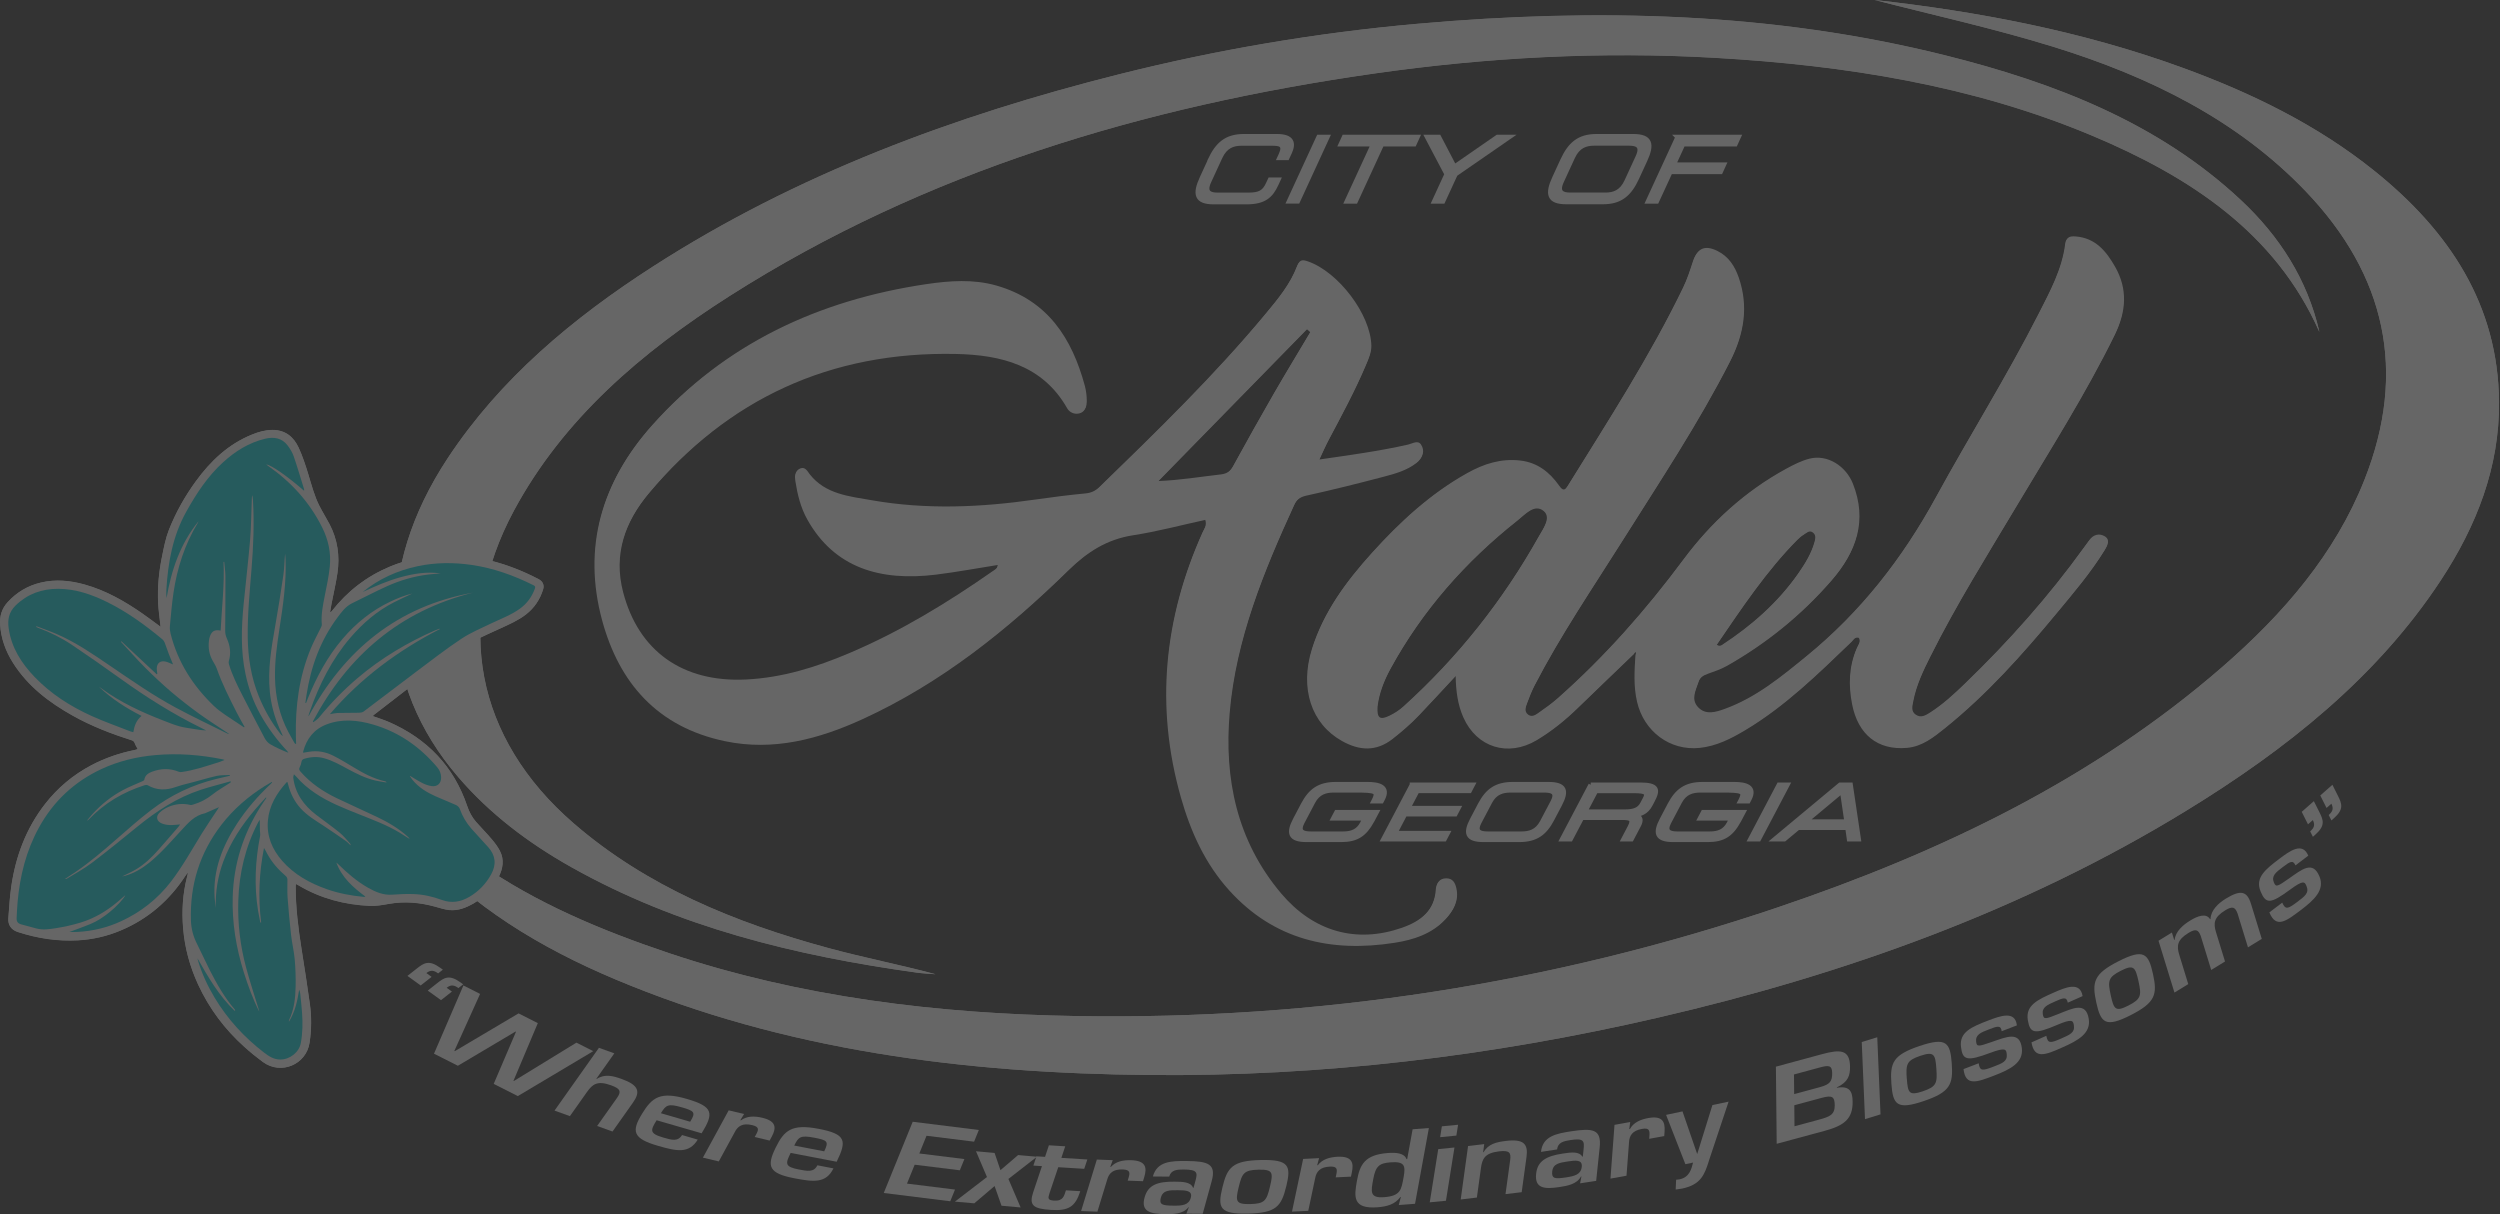 <svg width="453" height="220" viewBox="0 0 453 220" fill="none" xmlns="http://www.w3.org/2000/svg">
<rect x="0" y="0" width="453" height="220" fill="#333333" stroke="none"/>
<g opacity="0.25">
<path d="M339.738 0.008C349.968 2.655 361.252 5.126 372.198 8.519C389.485 13.88 405.399 21.72 417.769 34.636C432.344 49.856 436.192 67.363 428.446 86.93C423.124 100.374 413.752 111.238 402.688 120.846C379.338 141.134 351.711 154.419 322.198 164.395C281.056 178.308 238.643 184.817 195.144 184.113C169.925 183.703 145.085 180.695 121.281 172.73C96.374 164.387 74.135 152.735 63.189 128.15C64.738 137.783 69.252 146.101 75.836 153.439C85.528 164.253 97.855 171.716 111.429 177.429C142.18 190.387 174.893 194.483 208.355 194.793C239.502 195.078 270.245 191.4 300.558 184.364C334.374 176.524 366.641 164.956 396.078 146.939C414.257 135.815 430.635 122.806 442.247 105.191C448.781 95.273 452.924 84.61 452.823 72.833C452.679 55.284 443.855 41.89 430.214 30.942C419.882 22.65 408.001 16.836 395.388 12.246C377.191 5.612 358.212 2.06 339.738 -0V0.008ZM420.253 60.092C418.072 50.677 413.087 42.837 405.98 36.211C391.085 22.298 372.4 15.027 352.52 10.052C321.146 2.203 289.123 1.457 256.907 4.314C238.66 5.93 220.598 8.988 202.815 13.461C172.838 20.991 144.251 31.629 118.393 48.248C103.733 57.671 90.622 68.636 81.133 83.01C67.888 103.063 68.578 123.979 83.019 140.807C88.736 147.466 95.717 152.752 103.497 157.124C122.788 167.972 144.083 173.19 166.136 176.248C167.256 176.398 168.392 176.44 169.512 176.541C163.046 174.815 156.511 173.542 150.129 171.808C133.111 167.201 117.146 160.626 103.926 149.192C86.168 133.821 82.109 112.939 93.14 92.484C102.074 75.915 116.212 63.828 132.219 53.626C167.66 31.06 207.286 19.299 248.967 13.335C269.453 10.403 290.083 9.298 310.772 10.487C334.315 11.844 357.328 15.479 378.951 24.534C396.878 32.04 412.329 42.25 420.236 60.092H420.253Z" fill="white"/>
<path d="M339.738 -0C358.212 2.06 377.191 5.612 395.388 12.246C408.001 16.845 419.891 22.658 430.214 30.942C443.855 41.89 452.679 55.284 452.823 72.833C452.924 84.61 448.781 95.265 442.247 105.191C430.635 122.806 414.257 135.815 396.078 146.939C366.641 164.956 334.365 176.524 300.558 184.364C270.236 191.392 239.502 195.078 208.355 194.793C174.885 194.483 142.18 190.395 111.429 177.429C97.864 171.708 85.528 164.244 75.836 153.439C69.26 146.101 64.747 137.783 63.189 128.15C74.135 152.735 96.374 164.387 121.281 172.729C145.077 180.704 169.917 183.703 195.144 184.113C238.643 184.817 281.056 178.308 322.198 164.395C351.703 154.419 379.338 141.134 402.688 120.846C413.744 111.238 423.124 100.383 428.446 86.93C436.192 67.363 432.344 49.856 417.769 34.636C405.399 21.712 389.485 13.88 372.198 8.519C361.252 5.126 349.968 2.655 339.738 0.008V-0Z" fill="white"/>
<path d="M420.255 60.073C412.349 42.232 396.889 32.029 378.97 24.515C357.347 15.461 334.343 11.825 310.791 10.468C290.102 9.279 269.473 10.376 248.986 13.316C207.305 19.28 167.679 31.041 132.238 53.607C116.223 63.801 102.093 75.896 93.159 92.465C82.129 112.92 86.187 133.802 103.946 149.173C117.166 160.615 133.131 167.182 150.148 171.789C156.539 173.523 163.065 174.788 169.532 176.522C168.403 176.43 167.267 176.388 166.155 176.229C144.094 173.171 122.799 167.953 103.516 157.105C95.736 152.733 88.747 147.447 83.038 140.788C68.597 123.96 67.907 103.053 81.152 82.991C90.642 68.626 103.752 57.661 118.412 48.229C144.271 31.602 172.849 20.972 202.834 13.442C220.618 8.977 238.679 5.912 256.926 4.295C289.142 1.439 321.165 2.184 352.539 10.033C372.419 15.008 391.104 22.279 406 36.192C413.098 42.818 418.083 50.658 420.272 60.073H420.255Z" fill="white"/>
<path d="M349.777 118.922C354.417 109.641 359.941 100.838 365.262 91.925C371.392 81.647 377.834 71.546 383.105 60.79C385.143 56.627 385.446 52.59 383.139 48.544C381.564 45.78 379.628 43.325 375.99 43.041C375.106 42.974 374.348 43.066 374.213 44.172C373.649 48.812 371.426 52.875 369.346 56.971C363.587 68.296 356.808 79.084 350.721 90.233C344.683 101.273 337.105 111.015 327.245 119.065C322.664 122.801 318.109 126.578 312.4 128.647C310.783 129.234 308.956 129.803 307.583 128.354C306.194 126.888 307.187 125.205 307.701 123.63C307.979 122.784 308.619 122.39 309.444 122.097C310.623 121.678 311.835 121.268 312.913 120.665C320.104 116.585 326.411 111.467 331.8 105.269C336.288 100.109 338.267 94.505 335.623 87.838C334.36 84.655 331.025 82.485 327.767 83.306C326.293 83.675 324.887 84.403 323.54 85.132C316.054 89.211 309.924 94.857 304.948 101.55C298.178 110.655 290.726 119.123 282.179 126.679C281.135 127.6 279.99 128.43 278.836 129.234C278.255 129.644 277.54 130.231 276.807 129.711C275.99 129.133 276.361 128.245 276.63 127.508C277.026 126.419 277.464 125.33 277.994 124.3C282.701 115.203 288.478 106.726 293.934 98.065C300.662 87.377 307.676 76.848 313.41 65.59C315.903 60.69 316.753 55.748 314.943 50.496C314.235 48.46 313.124 46.676 311.061 45.663C308.804 44.557 307.474 45.151 306.724 47.463C306.211 49.047 305.689 50.655 304.965 52.154C298.919 64.66 291.349 76.329 284.032 88.139C283.442 89.086 283.097 89.203 282.373 88.164C280.672 85.76 278.457 83.993 275.325 83.641C271.847 83.247 268.757 84.236 265.759 85.911C259.057 89.647 253.55 94.765 248.523 100.327C243.892 105.453 239.783 110.982 237.703 117.666C235.505 124.744 237.594 131.169 243.193 134.285C246.275 136.002 249.323 136.253 252.321 133.908C254.013 132.576 255.621 131.194 257.095 129.644C259.251 127.383 261.372 125.071 263.764 122.499C263.823 125.305 264.151 127.709 265.153 129.979C267.57 135.441 273.245 137.225 278.449 134.126C281.194 132.484 283.644 130.49 285.926 128.271C289.303 124.995 292.696 121.745 296.089 118.487C296.148 118.319 296.182 118.085 296.426 118.236C296.485 118.277 296.376 118.554 296.342 118.73C296.157 121.553 295.98 124.367 296.637 127.182C297.875 132.526 302.582 136.094 308.013 135.516C311.01 135.198 313.671 133.849 316.214 132.325C323.472 127.994 329.409 122.147 335.421 116.376C335.808 115.999 336.069 115.362 336.827 115.58C337.223 116.301 336.709 116.895 336.465 117.44C335.008 120.774 334.916 124.174 335.614 127.676C336.692 133.087 340.22 135.977 345.542 135.516C348.27 135.282 350.358 133.615 352.363 132.006C359.991 125.875 366.441 118.638 372.63 111.166C375.67 107.497 378.769 103.87 381.269 99.816C381.749 99.037 382.339 97.973 381.194 97.337C380.217 96.792 379.173 97.068 378.474 98.074C378.188 98.492 377.868 98.894 377.565 99.313C371.157 108.201 363.882 116.376 355.958 124.024C353.996 125.917 351.992 127.776 349.668 129.267C348.86 129.787 347.967 130.365 346.999 129.686C346.115 129.066 346.401 128.136 346.561 127.274C347.117 124.308 348.422 121.611 349.761 118.939L349.777 118.922ZM325.721 97.789C326.032 97.479 326.369 97.177 326.748 96.951C327.287 96.641 327.834 95.963 328.525 96.516C329.122 96.993 328.929 97.713 328.752 98.35C328.162 100.402 327.051 102.203 325.838 103.954C322.142 109.264 317.359 113.478 311.928 117.038C311.684 117.197 311.406 117.331 310.951 116.996C315.515 110.328 319.961 103.585 325.721 97.772V97.789ZM254.224 128.162C253.474 128.84 252.582 129.426 251.655 129.87C249.904 130.716 249.365 130.314 249.491 128.229C249.761 125.841 250.687 123.454 251.908 121.226C257.676 110.705 265.49 101.809 274.98 94.313C276.327 93.249 278.07 91.197 279.729 92.612C281.135 93.81 279.594 95.862 278.76 97.345C272.285 108.896 264.134 119.199 254.224 128.162Z" fill="white"/>
<path d="M263.767 161.145C263.54 160.131 263.102 159.352 261.907 159.361C260.686 159.378 260.231 160.215 260.164 161.229C259.903 165.157 257.326 167.134 253.874 168.332C245.613 171.205 237.875 169.01 232.04 162.117C223.956 152.551 221.683 141.251 222.693 129.365C223.83 116.047 228.874 103.725 234.423 91.621C234.877 90.632 235.467 90.088 236.662 89.82C241.386 88.781 246.076 87.609 250.75 86.377C252.829 85.833 254.935 85.238 256.661 83.889C257.713 83.069 258.092 81.888 257.385 80.79C256.804 79.894 255.869 80.573 255.027 80.765C249.815 81.946 244.519 82.658 238.944 83.471C239.601 82.072 240.09 80.941 240.662 79.861C243.053 75.354 245.487 70.864 247.466 66.165C247.912 65.101 248.392 64.021 248.367 62.831C248.24 57.186 242.388 49.471 236.865 47.569C235.93 47.251 235.408 47.218 235.004 48.282C233.749 51.607 231.484 54.329 229.227 57.043C219.957 68.201 209.541 78.311 199.125 88.43C198.409 89.125 197.643 89.51 196.599 89.611C193.55 89.904 190.511 90.289 187.488 90.725C177.602 92.149 167.7 92.584 157.823 90.85C153.756 90.138 149.453 89.761 146.616 86.159C146.195 85.623 145.807 84.752 144.915 85.079C143.988 85.422 143.988 86.344 144.115 87.148C144.494 89.585 145.066 91.964 146.296 94.159C151.205 102.904 159.482 105.358 169.569 104.127C173.3 103.666 177.004 102.971 180.785 102.376C180.718 103.205 180.187 103.398 179.783 103.683C171.582 109.412 163.052 114.614 153.773 118.551C147.794 121.089 141.648 123.016 135.046 123.334C123.544 123.887 115.57 118.174 112.791 107.519C110.981 100.6 113.162 94.653 117.523 89.443C131.872 72.322 150.422 63.66 173.207 64.138C181.391 64.305 188.944 66.19 193.365 73.972C193.795 74.734 194.729 75.178 195.689 74.876C196.615 74.592 196.792 73.695 196.801 72.908C196.801 71.978 196.691 71.015 196.447 70.11C194.123 61.533 189.753 54.606 180.398 51.942C176.238 50.761 171.944 51.071 167.751 51.691C148.165 54.589 131.189 62.521 118.071 77.239C109.019 87.391 105.516 99.185 109.111 112.428C112.193 123.761 119.123 131.727 131.341 134.299C140.123 136.15 148.384 133.93 156.274 130.32C170.571 123.778 182.579 114.128 193.618 103.331C197.011 100.014 200.573 97.719 205.364 96.982C209.751 96.303 214.062 95.147 218.399 94.201C218.719 95.273 218.18 95.876 217.894 96.504C210.896 112.068 209.305 128.033 213.978 144.493C215.746 150.716 218.374 156.546 222.803 161.413C230.844 170.259 241.117 172.663 252.737 170.828C256.181 170.284 259.423 169.22 261.856 166.632C263.296 165.099 264.273 163.356 263.767 161.145ZM209.717 87.366C218.752 78.135 227.787 68.896 236.822 59.665C237.025 59.841 237.227 60.025 237.429 60.201C235.206 63.945 232.941 67.656 230.768 71.425C228.259 75.773 225.809 80.162 223.4 84.56C222.862 85.54 222.289 86.025 221.068 86.168C217.38 86.587 213.717 87.215 209.726 87.366H209.717Z" fill="white"/>
<path d="M349.9 118.725C354.54 109.444 360.064 100.64 365.385 91.728C371.515 81.45 377.957 71.348 383.228 60.593C385.266 56.43 385.569 52.392 383.262 48.346C381.687 45.582 379.75 43.128 376.113 42.843C375.229 42.776 374.471 42.868 374.336 43.974C373.772 48.614 371.549 52.677 369.469 56.773C363.71 68.098 356.931 78.887 350.843 90.036C344.806 101.076 337.228 110.818 327.367 118.867C322.787 122.603 318.231 126.381 312.522 128.45C310.906 129.036 309.079 129.606 307.706 128.157C306.317 126.691 307.31 125.007 307.824 123.432C308.102 122.586 308.742 122.193 309.567 121.899C310.746 121.481 311.958 121.07 313.036 120.467C320.227 116.388 326.534 111.27 331.923 105.071C336.411 99.911 338.39 94.308 335.746 87.64C334.483 84.457 331.148 82.287 327.89 83.108C326.416 83.477 325.01 84.206 323.663 84.934C316.177 89.014 310.047 94.659 305.07 101.352C298.301 110.457 290.849 118.926 282.302 126.481C281.258 127.403 280.113 128.232 278.959 129.036C278.378 129.447 277.662 130.033 276.93 129.514C276.113 128.936 276.483 128.048 276.753 127.311C277.149 126.222 277.587 125.133 278.117 124.102C282.824 115.006 288.6 106.529 294.057 97.868C300.785 87.179 307.799 76.65 313.533 65.392C316.025 60.492 316.876 55.55 315.065 50.298C314.358 48.263 313.247 46.478 311.184 45.465C308.927 44.359 307.597 44.954 306.847 47.266C306.334 48.849 305.811 50.457 305.087 51.957C299.042 64.463 291.472 76.131 284.154 87.942C283.565 88.888 283.22 89.005 282.496 87.967C280.795 85.563 278.58 83.795 275.448 83.444C271.97 83.05 268.88 84.038 265.882 85.713C259.18 89.449 253.673 94.567 248.646 100.129C244.015 105.256 239.906 110.784 237.826 117.468C235.628 124.546 237.716 130.971 243.316 134.087C246.398 135.804 249.446 136.056 252.443 133.71C254.136 132.378 255.744 130.996 257.218 129.447C259.373 127.185 261.495 124.873 263.887 122.302C263.946 125.108 264.274 127.512 265.276 129.782C267.693 135.243 273.368 137.027 278.572 133.928C281.317 132.286 283.767 130.293 286.049 128.073C289.426 124.798 292.819 121.548 296.212 118.289C296.271 118.122 296.305 117.887 296.549 118.038C296.608 118.08 296.499 118.356 296.465 118.532C296.28 121.355 296.103 124.169 296.76 126.984C297.997 132.328 302.704 135.896 308.135 135.318C311.133 135 313.794 133.652 316.337 132.127C323.595 127.796 329.532 121.95 335.544 116.178C335.931 115.801 336.192 115.165 336.95 115.383C337.346 116.103 336.832 116.698 336.588 117.242C335.131 120.576 335.038 123.977 335.737 127.478C336.815 132.889 340.343 135.779 345.665 135.318C348.393 135.084 350.481 133.417 352.485 131.809C360.114 125.677 366.564 118.44 372.753 110.968C375.793 107.299 378.891 103.672 381.392 99.618C381.872 98.839 382.462 97.775 381.316 97.139C380.34 96.594 379.296 96.871 378.597 97.876C378.31 98.295 377.99 98.697 377.687 99.116C371.279 108.003 364.004 116.178 356.081 123.826C354.119 125.719 352.115 127.579 349.791 129.07C348.982 129.589 348.09 130.167 347.122 129.488C346.237 128.869 346.524 127.939 346.684 127.076C347.239 124.111 348.545 121.414 349.883 118.742L349.9 118.725ZM325.843 97.6C326.155 97.29 326.492 96.988 326.871 96.762C327.41 96.452 327.957 95.773 328.647 96.326C329.245 96.804 329.052 97.524 328.875 98.161C328.285 100.213 327.174 102.014 325.961 103.765C322.265 109.075 317.482 113.289 312.051 116.849C311.807 117.008 311.529 117.142 311.074 116.807C315.638 110.139 320.084 103.396 325.843 97.583V97.6ZM254.346 127.972C253.597 128.651 252.704 129.237 251.778 129.681C250.027 130.527 249.488 130.125 249.614 128.039C249.884 125.652 250.81 123.265 252.031 121.037C257.799 110.516 265.613 101.62 275.103 94.123C276.45 93.06 278.193 91.007 279.852 92.423C281.258 93.621 279.717 95.673 278.883 97.156C272.408 108.707 264.257 119.01 254.346 127.972Z" fill="white"/>
<path d="M263.891 160.937C263.663 159.924 263.225 159.145 262.03 159.153C260.809 159.17 260.354 160.007 260.287 161.021C260.026 164.949 257.449 166.926 253.997 168.124C245.736 170.997 237.998 168.803 232.163 161.909C224.079 152.343 221.806 141.043 222.816 129.157C223.953 115.839 228.997 103.517 234.546 91.413C235 90.425 235.59 89.88 236.785 89.612C241.509 88.573 246.199 87.401 250.873 86.169C252.953 85.625 255.058 85.03 256.784 83.682C257.836 82.861 258.215 81.68 257.508 80.582C256.927 79.686 255.992 80.365 255.15 80.557C249.938 81.738 244.642 82.45 239.067 83.263C239.724 81.864 240.213 80.733 240.785 79.653C243.177 75.146 245.61 70.656 247.589 65.957C248.035 64.893 248.515 63.813 248.49 62.623C248.363 56.978 242.511 49.263 236.988 47.362C236.053 47.043 235.531 47.01 235.127 48.074C233.872 51.399 231.607 54.121 229.35 56.835C220.08 67.993 209.664 78.103 199.248 88.222C198.532 88.917 197.766 89.302 196.722 89.403C193.673 89.696 190.634 90.081 187.611 90.517C177.725 91.941 167.823 92.376 157.946 90.642C153.879 89.93 149.576 89.553 146.739 85.952C146.318 85.415 145.93 84.544 145.038 84.871C144.111 85.215 144.111 86.136 144.238 86.94C144.617 89.378 145.189 91.757 146.419 93.951C151.328 102.696 159.605 105.15 169.692 103.919C173.423 103.458 177.128 102.763 180.908 102.168C180.841 102.998 180.31 103.19 179.906 103.475C171.705 109.205 163.175 114.406 153.896 118.343C147.917 120.881 141.771 122.808 135.169 123.126C123.667 123.679 115.693 117.966 112.914 107.311C111.104 100.393 113.285 94.445 117.646 89.235C131.995 72.114 150.545 63.453 173.33 63.93C181.514 64.098 189.068 65.982 193.488 73.764C193.918 74.526 194.852 74.97 195.812 74.669C196.738 74.384 196.915 73.488 196.924 72.7C196.924 71.77 196.814 70.807 196.57 69.903C194.246 61.325 189.876 54.398 180.521 51.734C176.361 50.553 172.067 50.863 167.874 51.483C148.288 54.381 131.313 62.313 118.194 77.031C109.142 87.183 105.639 98.977 109.234 112.22C112.316 123.553 119.246 131.519 131.464 134.091C140.246 135.942 148.507 133.722 156.397 130.112C170.694 123.57 182.702 113.92 193.741 103.123C197.134 99.806 200.696 97.511 205.487 96.774C209.874 96.096 214.185 94.939 218.522 93.993C218.842 95.065 218.303 95.668 218.017 96.296C211.019 111.86 209.428 127.825 214.101 144.285C215.869 150.509 218.497 156.338 222.926 161.205C230.967 170.051 241.24 172.455 252.86 170.62C256.304 170.076 259.546 169.012 261.979 166.424C263.419 164.891 264.396 163.148 263.891 160.937ZM209.84 87.166C218.875 77.935 227.91 68.696 236.945 59.465C237.148 59.641 237.35 59.826 237.552 60.002C235.329 63.746 233.064 67.457 230.891 71.226C228.382 75.573 225.932 79.963 223.523 84.36C222.985 85.34 222.412 85.826 221.191 85.968C217.503 86.387 213.84 87.015 209.849 87.166H209.84Z" fill="white"/>
<path d="M219.25 29.052C220.605 26.112 222.247 24.696 225.388 24.696H231.392C234.238 24.696 234.406 26.028 233.691 27.594L233.228 28.591H231.855L232.099 28.063C233.009 26.087 231.838 25.986 230.398 25.986H224.959C223.452 25.986 222.028 26.438 221.094 28.465L219.081 32.838C218.147 34.865 219.157 35.317 220.664 35.317H226.154C228.268 35.317 229.085 34.865 229.809 33.29L230.146 32.57H231.619L231.257 33.357C230.289 35.468 229.085 36.607 225.843 36.607H219.923C216.791 36.607 216.446 35.192 217.801 32.252L219.267 29.069L219.25 29.052Z" fill="white"/>
<path fill-rule="evenodd" clip-rule="evenodd" d="M219.756 28.967L219.77 28.981L218.183 32.429C217.851 33.15 217.633 33.757 217.533 34.257C217.432 34.761 217.458 35.118 217.566 35.371C217.763 35.832 218.366 36.191 219.923 36.191H225.842C227.417 36.191 228.436 35.914 229.168 35.428C229.901 34.943 230.403 34.212 230.873 33.186L230.963 32.992H230.413L230.191 33.468C230.191 33.468 230.19 33.468 230.19 33.469C229.811 34.293 229.377 34.892 228.707 35.263C228.051 35.627 227.228 35.739 226.154 35.739H220.664C220.27 35.739 219.885 35.71 219.545 35.624C219.206 35.538 218.878 35.387 218.64 35.117C218.136 34.548 218.22 33.703 218.698 32.666C218.698 32.666 218.698 32.666 218.698 32.666L220.71 28.294C221.208 27.215 221.853 26.52 222.606 26.103C223.352 25.689 224.164 25.57 224.958 25.57H230.397C230.757 25.57 231.126 25.576 231.455 25.621C231.778 25.664 232.118 25.752 232.384 25.953C232.676 26.174 232.834 26.498 232.84 26.902C232.845 27.264 232.73 27.686 232.511 28.175H232.957L233.306 27.424C233.307 27.424 233.307 27.423 233.307 27.423C233.658 26.654 233.708 26.107 233.512 25.771C233.325 25.451 232.788 25.118 231.391 25.118H225.387C223.885 25.118 222.784 25.455 221.9 26.11C221.064 26.731 220.385 27.665 219.756 28.967ZM221.397 25.439C222.459 24.651 223.749 24.28 225.387 24.28H231.391C232.84 24.28 233.81 24.613 234.24 25.351C234.661 26.072 234.437 26.973 234.073 27.771L234.072 27.773L233.496 29.013H231.197L231.715 27.892C231.715 27.892 231.716 27.892 231.715 27.892C231.932 27.421 232.001 27.111 231.998 26.914C231.995 26.743 231.941 26.671 231.874 26.619C231.781 26.549 231.615 26.488 231.342 26.451C231.075 26.415 230.757 26.408 230.397 26.408H224.958C224.244 26.408 223.591 26.515 223.016 26.834C222.446 27.15 221.913 27.695 221.476 28.643C221.476 28.643 221.476 28.643 221.476 28.643L219.463 33.015C219.006 34.006 219.128 34.401 219.272 34.564C219.358 34.661 219.508 34.75 219.753 34.812C219.997 34.874 220.304 34.901 220.664 34.901H226.154C227.193 34.901 227.835 34.788 228.297 34.532C228.744 34.283 229.081 33.868 229.425 33.119L229.426 33.117L229.876 32.154H232.274L231.639 33.534C231.639 33.534 231.639 33.534 231.639 33.534C231.141 34.619 230.557 35.514 229.635 36.125C228.713 36.737 227.509 37.029 225.842 37.029H219.923C218.347 37.029 217.211 36.681 216.791 35.699C216.591 35.23 216.589 34.683 216.707 34.094C216.825 33.502 217.073 32.829 217.418 32.08L218.761 29.162L218.744 29.145L218.866 28.88C219.558 27.38 220.344 26.22 221.397 25.439Z" fill="white"/>
<path d="M238.943 24.823H240.509L235.145 36.466H233.579L238.943 24.823Z" fill="white"/>
<path fill-rule="evenodd" clip-rule="evenodd" d="M238.676 24.412H241.168L235.419 36.893H232.926L238.676 24.412ZM239.216 25.25L234.238 36.055H234.878L239.856 25.25H239.216Z" fill="white"/>
<path d="M248.83 26.113H242.978L243.567 24.823H256.846L256.256 26.113H250.404L245.63 36.474H244.064L248.838 26.113H248.83Z" fill="white"/>
<path fill-rule="evenodd" clip-rule="evenodd" d="M243.29 24.412H257.494L256.522 26.54H250.669L245.895 36.901H243.402L248.177 26.54H242.318L243.29 24.412ZM243.833 25.25L243.626 25.702H249.489L244.715 36.064H245.354L250.129 25.702H255.98L256.187 25.25H243.833Z" fill="white"/>
<path d="M262.15 31.549L258.605 24.823H260.718L263.539 30.226L271.345 24.823H273.458L263.724 31.549L261.459 36.474H259.893L262.158 31.549H262.15Z" fill="white"/>
<path fill-rule="evenodd" clip-rule="evenodd" d="M257.906 24.412H260.972L263.689 29.618L271.21 24.412H274.8L264.057 31.836L261.727 36.901H259.235L261.683 31.578L257.906 24.412ZM262.402 31.138H262.811L260.546 36.064H261.186L263.387 31.279L272.112 25.25H271.474L263.384 30.85L260.46 25.25H259.298L262.402 31.138Z" fill="white"/>
<path d="M283.139 29.052C284.495 26.112 286.137 24.696 289.278 24.696H295.947C299.079 24.696 299.424 26.112 298.068 29.052L296.603 32.235C295.248 35.175 293.606 36.59 290.465 36.59H283.796C280.664 36.59 280.318 35.175 281.674 32.235L283.139 29.052ZM296.772 28.457C297.706 26.43 296.696 25.978 295.197 25.978H288.848C287.341 25.978 285.918 26.43 284.983 28.457L282.971 32.83C282.036 34.857 283.047 35.309 284.554 35.309H290.903C292.41 35.309 293.833 34.857 294.759 32.83L296.772 28.457Z" fill="white"/>
<path fill-rule="evenodd" clip-rule="evenodd" d="M285.792 26.11C284.9 26.772 284.187 27.789 283.523 29.229L282.058 32.412C281.726 33.133 281.508 33.74 281.407 34.241C281.307 34.744 281.333 35.102 281.441 35.354C281.638 35.815 282.241 36.175 283.797 36.175H290.466C291.969 36.175 293.07 35.838 293.953 35.182C294.845 34.521 295.558 33.504 296.222 32.063C296.222 32.064 296.222 32.063 296.222 32.063L297.687 28.881C298.019 28.159 298.237 27.553 298.338 27.052C298.438 26.549 298.412 26.191 298.304 25.938C298.107 25.478 297.504 25.118 295.948 25.118H289.279C287.776 25.118 286.675 25.455 285.792 26.11ZM285.289 25.439C286.35 24.651 287.641 24.28 289.279 24.28H295.948C297.524 24.28 298.659 24.628 299.079 25.61C299.28 26.079 299.281 26.627 299.164 27.216C299.045 27.807 298.798 28.481 298.452 29.229L296.987 32.412C296.296 33.912 295.509 35.073 294.456 35.854C293.395 36.642 292.104 37.012 290.466 37.012H283.797C282.221 37.012 281.086 36.664 280.666 35.682C280.466 35.214 280.464 34.666 280.582 34.077C280.7 33.485 280.947 32.812 281.293 32.063L282.758 28.881C283.449 27.38 284.236 26.22 285.289 25.439ZM286.497 26.094C287.244 25.68 288.056 25.562 288.849 25.562H295.198C295.59 25.562 295.974 25.591 296.313 25.677C296.651 25.763 296.977 25.915 297.215 26.184C297.717 26.754 297.633 27.599 297.156 28.635L295.144 33.006C295.144 33.006 295.144 33.006 295.144 33.006C294.65 34.086 294.007 34.781 293.255 35.198C292.51 35.612 291.697 35.731 290.904 35.731H284.555C284.161 35.731 283.776 35.702 283.436 35.615C283.098 35.529 282.77 35.378 282.532 35.109C282.028 34.539 282.112 33.694 282.589 32.658L284.602 28.286C285.1 27.206 285.745 26.512 286.497 26.094ZM285.367 28.635C285.804 27.687 286.338 27.142 286.907 26.826C287.483 26.507 288.136 26.399 288.849 26.399H295.198C295.556 26.399 295.861 26.427 296.104 26.489C296.348 26.551 296.496 26.639 296.582 26.736C296.726 26.9 296.847 27.295 296.39 28.285L294.378 32.658L294.377 32.659C293.945 33.606 293.413 34.151 292.845 34.467C292.271 34.786 291.618 34.893 290.904 34.893H284.555C284.195 34.893 283.889 34.866 283.644 34.804C283.399 34.742 283.25 34.653 283.164 34.556C283.02 34.392 282.898 33.998 283.355 33.007L285.367 28.635Z" fill="white"/>
<path d="M303.992 24.823H315.031L314.441 26.113H304.969L303.259 29.832H312.362L311.772 31.122H302.67L300.203 36.474H298.636L304 24.831L303.992 24.823Z" fill="white"/>
<path fill-rule="evenodd" clip-rule="evenodd" d="M302.97 24.412H315.68L314.708 26.54H305.235L303.91 29.421H313.011L312.039 31.549H302.936L300.468 36.901H297.976L303.491 24.93L302.97 24.412ZM304.27 25.25L299.288 36.064H299.928L302.395 30.711H311.497L311.703 30.259H302.599L304.694 25.702H314.166L314.373 25.25H304.27Z" fill="white"/>
<path d="M248.703 148.531C247.297 151.211 245.806 152.158 243.002 152.158H236.763C233.731 152.158 233.403 150.96 234.717 148.472L236.131 145.783C237.445 143.295 239.028 142.098 242.059 142.098H247.777C249.789 142.098 251.709 142.533 250.513 144.803L250.328 145.155H248.905C249.873 143.321 249.309 143.187 245.57 143.187H241.647C240.198 143.187 238.817 143.564 237.916 145.281L235.971 148.975C235.07 150.683 236.047 151.069 237.495 151.069H243.415C244.93 151.069 246.101 150.608 246.817 149.251L247.339 148.263H241.604L242.177 147.174H249.427L248.711 148.531H248.703Z" fill="white"/>
<path fill-rule="evenodd" clip-rule="evenodd" d="M236.506 145.986C236.505 145.986 236.506 145.986 236.506 145.986L235.091 148.674C234.77 149.282 234.563 149.788 234.468 150.199C234.373 150.612 234.4 150.887 234.491 151.074C234.577 151.25 234.754 151.418 235.119 151.544C235.492 151.673 236.028 151.747 236.764 151.747H243.004C244.359 151.747 245.344 151.518 246.151 151.005C246.963 150.488 247.645 149.653 248.331 148.345L248.449 148.12H248.458L248.732 147.601H242.433L242.301 147.852H248.037L247.191 149.454C247.191 149.454 247.191 149.454 247.191 149.454C246.795 150.204 246.262 150.724 245.606 151.051C244.957 151.375 244.214 151.496 243.416 151.496H237.497C237.12 151.496 236.753 151.471 236.429 151.399C236.109 151.327 235.792 151.201 235.557 150.967C235.307 150.72 235.189 150.392 235.207 150.012C235.223 149.649 235.361 149.242 235.6 148.789L237.545 145.095C237.545 145.095 237.545 145.095 237.545 145.095C238.033 144.164 238.667 143.573 239.394 143.221C240.112 142.874 240.891 142.776 241.648 142.776H245.572C246.505 142.776 247.256 142.784 247.837 142.827C248.402 142.868 248.875 142.945 249.205 143.123C249.382 143.218 249.536 143.352 249.635 143.539C249.734 143.726 249.757 143.927 249.739 144.12C249.721 144.313 249.66 144.522 249.571 144.744H250.075L250.142 144.617C250.421 144.087 250.486 143.723 250.456 143.481C250.43 143.26 250.32 143.093 250.113 142.954C249.893 142.805 249.568 142.694 249.151 142.622C248.739 142.551 248.268 142.525 247.778 142.525H242.061C240.602 142.525 239.535 142.812 238.683 143.366C237.827 143.923 237.144 144.777 236.506 145.986ZM238.222 142.665C239.248 141.998 240.488 141.687 242.061 141.687H247.778C248.294 141.687 248.818 141.715 249.294 141.797C249.766 141.878 250.224 142.017 250.586 142.261C250.961 142.514 251.233 142.882 251.293 143.381C251.35 143.859 251.206 144.4 250.888 145.006L250.584 145.582H248.21L248.534 144.968C248.777 144.508 248.884 144.222 248.9 144.044C248.908 143.966 248.894 143.937 248.89 143.929C248.886 143.922 248.871 143.895 248.804 143.859C248.647 143.775 248.338 143.703 247.775 143.662C247.23 143.622 246.508 143.614 245.572 143.614H241.648C240.957 143.614 240.321 143.704 239.762 143.975C239.211 144.241 238.704 144.696 238.291 145.483L236.346 149.177C236.135 149.578 236.056 149.86 236.048 150.05C236.04 150.223 236.088 150.312 236.151 150.374C236.228 150.451 236.371 150.527 236.613 150.581C236.852 150.635 237.15 150.658 237.497 150.658H243.416C244.134 150.658 244.735 150.549 245.229 150.303C245.715 150.06 246.125 149.672 246.445 149.065L246.643 148.69H240.911L241.924 146.763H250.125L248.967 148.958H248.957C248.272 150.212 247.536 151.118 246.605 151.71C245.615 152.34 244.453 152.585 243.004 152.585H236.764C235.985 152.585 235.343 152.509 234.843 152.335C234.335 152.16 233.944 151.872 233.733 151.438C233.527 151.014 233.529 150.523 233.647 150.012C233.765 149.499 234.01 148.922 234.345 148.286C234.345 148.286 234.345 148.286 234.345 148.286L235.76 145.597C236.435 144.319 237.201 143.329 238.222 142.665Z" fill="white"/>
<path d="M255.857 142.229H266.846L266.273 143.318H256.801L255.15 146.46H264.253L263.68 147.549H254.578L252.767 150.991H262.299L261.726 152.08H250.679L255.857 142.238V142.229Z" fill="white"/>
<path fill-rule="evenodd" clip-rule="evenodd" d="M255.44 141.789H267.545L266.532 143.715H257.059L255.849 146.019H264.951L263.938 147.945H254.836L253.466 150.55H262.998L261.985 152.477H249.987L255.44 142.113V141.789ZM256.12 142.626L251.378 151.639H261.475L261.607 151.388H252.075L254.326 147.108H263.428L263.561 146.856H254.458L256.549 142.878H266.022L266.154 142.626H256.12Z" fill="white"/>
<path d="M268.203 145.783C269.517 143.295 271.1 142.098 274.131 142.098H280.572C283.604 142.098 283.932 143.295 282.619 145.783L281.204 148.472C279.89 150.96 278.307 152.158 275.276 152.158H268.835C265.803 152.158 265.475 150.96 266.788 148.472L268.203 145.783ZM281.372 145.281C282.273 143.572 281.297 143.187 279.848 143.187H273.71C272.262 143.187 270.881 143.564 269.98 145.281L268.035 148.975C267.134 150.683 268.11 151.069 269.559 151.069H275.697C277.145 151.069 278.526 150.692 279.427 148.975L281.372 145.281Z" fill="white"/>
<path fill-rule="evenodd" clip-rule="evenodd" d="M268.579 145.986C268.578 145.986 268.579 145.986 268.579 145.986L267.164 148.674C266.843 149.282 266.636 149.788 266.541 150.199C266.446 150.612 266.473 150.887 266.564 151.074C266.65 151.25 266.827 151.418 267.192 151.544C267.565 151.673 268.101 151.747 268.837 151.747H275.279C276.737 151.747 277.804 151.46 278.657 150.905C279.513 150.349 280.195 149.495 280.834 148.286L282.248 145.597C282.569 144.989 282.777 144.484 282.872 144.072C282.967 143.659 282.939 143.384 282.849 143.198C282.763 143.021 282.586 142.854 282.22 142.727C281.847 142.598 281.312 142.525 280.575 142.525H274.134C272.675 142.525 271.608 142.812 270.756 143.366C269.9 143.923 269.217 144.777 268.579 145.986ZM270.295 142.665C271.321 141.998 272.561 141.687 274.134 141.687H280.575C281.354 141.687 281.997 141.763 282.497 141.936C283.004 142.112 283.396 142.4 283.607 142.833C283.813 143.257 283.81 143.748 283.692 144.26C283.574 144.772 283.33 145.35 282.994 145.986L281.58 148.674C280.905 149.953 280.139 150.942 279.117 151.607C278.092 152.273 276.852 152.585 275.279 152.585H268.837C268.058 152.585 267.416 152.509 266.916 152.335C266.408 152.16 266.017 151.872 265.806 151.438C265.6 151.014 265.602 150.523 265.72 150.012C265.838 149.499 266.083 148.922 266.418 148.286C266.418 148.286 266.418 148.286 266.418 148.286L267.833 145.597C268.508 144.319 269.274 143.329 270.295 142.665ZM271.458 143.221C272.177 142.874 272.955 142.776 273.713 142.776H279.851C280.228 142.776 280.595 142.801 280.919 142.873C281.239 142.945 281.556 143.071 281.791 143.304C282.041 143.552 282.159 143.88 282.141 144.26C282.125 144.622 281.987 145.029 281.748 145.483C281.748 145.483 281.748 145.483 281.748 145.483L279.803 149.177C279.315 150.107 278.681 150.699 277.954 151.051C277.236 151.398 276.457 151.496 275.7 151.496H269.561C269.184 151.496 268.817 151.471 268.493 151.399C268.173 151.327 267.857 151.201 267.621 150.967C267.371 150.72 267.254 150.392 267.271 150.012C267.288 149.649 267.425 149.242 267.664 148.789L269.609 145.095C269.609 145.095 269.609 145.095 269.609 145.095C270.098 144.164 270.731 143.573 271.458 143.221ZM271.826 143.975C271.276 144.241 270.768 144.696 270.356 145.483L268.41 149.177C268.199 149.578 268.121 149.86 268.112 150.05C268.105 150.223 268.153 150.312 268.216 150.374C268.293 150.451 268.436 150.527 268.678 150.581C268.916 150.635 269.214 150.658 269.561 150.658H275.7C276.391 150.658 277.027 150.568 277.586 150.297C278.137 150.031 278.644 149.575 279.057 148.789L281.002 145.095C281.213 144.694 281.292 144.412 281.3 144.222C281.308 144.049 281.26 143.96 281.197 143.898C281.12 143.821 280.977 143.744 280.735 143.69C280.496 143.637 280.198 143.614 279.851 143.614H273.713C273.022 143.614 272.386 143.704 271.826 143.975Z" fill="white"/>
<path d="M288.244 142.229H297.195C300.428 142.229 300.437 143.168 299.468 145.019L299.047 145.823C298.315 147.213 297.22 147.59 296.016 147.683L295.999 147.708C297.414 147.951 297.414 148.663 296.942 149.559L295.62 152.072H294.197L295.334 149.911C296.142 148.378 295.393 148.185 294.02 148.185H286.636L284.59 152.072H283.074L288.252 142.229H288.244ZM294.458 147.105C296.142 147.105 297.06 146.711 297.607 145.681L298.079 144.784C298.66 143.687 298.306 143.327 296.075 143.327H289.179L287.192 147.105H294.458Z" fill="white"/>
<path fill-rule="evenodd" clip-rule="evenodd" d="M288.241 142.203V141.789H297.192C298.014 141.789 298.664 141.848 299.156 141.978C299.646 142.108 300.041 142.326 300.264 142.69C300.489 143.057 300.48 143.478 300.383 143.879C300.285 144.278 300.084 144.721 299.839 145.19L299.418 145.994L299.417 145.995C299.016 146.758 298.502 147.263 297.907 147.585C297.72 147.687 297.527 147.769 297.331 147.835C297.435 147.946 297.516 148.074 297.57 148.222C297.756 148.726 297.552 149.276 297.312 149.731L295.872 152.468H293.499L294.958 149.694C295.15 149.329 295.226 149.087 295.241 148.933C295.253 148.802 295.22 148.771 295.205 148.757C295.167 148.722 295.068 148.667 294.845 148.63C294.631 148.594 294.356 148.582 294.017 148.582H286.888L284.841 152.468H282.375L287.877 142.013L288.241 142.203ZM296.556 147.17C296.899 147.107 297.215 147.006 297.504 146.85C297.941 146.613 298.34 146.235 298.671 145.607C298.671 145.607 298.671 145.607 298.671 145.607L299.092 144.803C299.092 144.803 299.092 144.803 299.092 144.803C299.331 144.347 299.492 143.978 299.564 143.681C299.636 143.385 299.605 143.224 299.545 143.126C299.483 143.024 299.33 142.891 298.939 142.788C298.551 142.684 297.986 142.626 297.192 142.626H288.504L283.767 151.631H284.332L286.378 147.744H294.017C294.365 147.744 294.699 147.756 294.985 147.804C295.106 147.824 295.23 147.853 295.35 147.895L295.672 147.414C295.304 147.475 294.899 147.501 294.455 147.501H286.493L288.921 142.886H296.072C296.638 142.886 297.103 142.908 297.471 142.964C297.829 143.018 298.152 143.11 298.387 143.291C298.656 143.499 298.765 143.788 298.742 144.102C298.722 144.379 298.6 144.671 298.449 144.957C298.449 144.957 298.449 144.957 298.449 144.957L297.978 145.853L297.977 145.854C297.663 146.444 297.23 146.87 296.629 147.139C296.605 147.15 296.58 147.16 296.556 147.17ZM295.667 148.054C295.706 148.081 295.744 148.112 295.78 148.145C296.023 148.371 296.11 148.677 296.079 149.011C296.049 149.325 295.916 149.682 295.704 150.083L294.89 151.631H295.362L296.566 149.343C296.799 148.901 296.83 148.647 296.78 148.51C296.743 148.41 296.594 148.213 295.925 148.098L295.667 148.054ZM289.431 143.724L287.884 146.664H294.455C295.271 146.664 295.853 146.567 296.284 146.375C296.699 146.189 296.998 145.903 297.232 145.463C297.232 145.464 297.232 145.463 297.232 145.463L297.704 144.567C297.843 144.305 297.895 144.14 297.902 144.041C297.906 143.98 297.897 143.973 297.872 143.954L297.871 143.953C297.81 143.906 297.663 143.84 297.345 143.792C297.038 143.746 296.622 143.724 296.072 143.724H289.431Z" fill="white"/>
<path d="M315.143 148.531C313.737 151.211 312.247 152.158 309.443 152.158H303.203C300.172 152.158 299.843 150.96 301.157 148.472L302.572 145.783C303.885 143.295 305.468 142.098 308.5 142.098H314.217C316.229 142.098 318.149 142.533 316.954 144.803L316.768 145.155H315.345C316.314 143.321 315.749 143.187 312.011 143.187H308.087C306.639 143.187 305.258 143.564 304.357 145.281L302.412 148.975C301.511 150.683 302.487 151.069 303.936 151.069H309.855C311.371 151.069 312.541 150.608 313.257 149.251L313.779 148.263H308.045L308.617 147.174H315.867L315.152 148.531H315.143Z" fill="white"/>
<path fill-rule="evenodd" clip-rule="evenodd" d="M302.952 145.986C302.952 145.986 302.952 145.986 302.952 145.986L301.538 148.674C301.217 149.282 301.009 149.788 300.914 150.199C300.819 150.612 300.847 150.887 300.937 151.074C301.023 151.25 301.2 151.418 301.566 151.544C301.939 151.673 302.474 151.747 303.211 151.747H309.45C310.805 151.747 311.79 151.518 312.598 151.005C313.41 150.488 314.091 149.653 314.778 148.345L314.896 148.12H314.905L315.179 147.601H308.88L308.748 147.852H314.484L313.638 149.454C313.637 149.454 313.638 149.454 313.638 149.454C313.242 150.204 312.709 150.724 312.052 151.051C311.403 151.375 310.661 151.496 309.863 151.496H303.943C303.566 151.496 303.199 151.471 302.875 151.399C302.555 151.327 302.239 151.201 302.003 150.967C301.753 150.72 301.636 150.392 301.653 150.012C301.67 149.649 301.807 149.242 302.046 148.789L303.991 145.095C303.991 145.095 303.991 145.095 303.991 145.095C304.48 144.164 305.113 143.573 305.84 143.221C306.559 142.874 307.337 142.776 308.095 142.776H312.018C312.952 142.776 313.703 142.784 314.284 142.827C314.849 142.868 315.321 142.945 315.651 143.123C315.828 143.218 315.983 143.352 316.082 143.539C316.181 143.726 316.203 143.927 316.185 144.12C316.168 144.313 316.107 144.522 316.017 144.744H316.521L316.588 144.617C316.867 144.087 316.932 143.723 316.903 143.481C316.876 143.26 316.766 143.093 316.56 142.954C316.339 142.805 316.014 142.694 315.598 142.622C315.186 142.551 314.715 142.525 314.225 142.525H308.507C307.049 142.525 305.982 142.812 305.129 143.366C304.273 143.923 303.591 144.777 302.952 145.986ZM304.669 142.665C305.694 141.998 306.934 141.687 308.507 141.687H314.225C314.741 141.687 315.264 141.715 315.741 141.797C316.213 141.878 316.671 142.017 317.032 142.261C317.408 142.514 317.679 142.882 317.739 143.381C317.797 143.859 317.653 144.4 317.334 145.006L317.031 145.582H314.656L314.98 144.968C315.223 144.508 315.33 144.222 315.347 144.044C315.354 143.966 315.341 143.937 315.337 143.929C315.333 143.922 315.317 143.895 315.25 143.859C315.093 143.775 314.784 143.703 314.222 143.662C313.676 143.622 312.955 143.614 312.018 143.614H308.095C307.404 143.614 306.768 143.704 306.208 143.975C305.658 144.241 305.15 144.696 304.738 145.483L302.792 149.177C302.581 149.578 302.503 149.86 302.494 150.05C302.486 150.223 302.535 150.312 302.598 150.374C302.675 150.451 302.817 150.527 303.06 150.581C303.298 150.635 303.596 150.658 303.943 150.658H309.863C310.581 150.658 311.181 150.549 311.675 150.303C312.162 150.06 312.572 149.672 312.892 149.065L313.09 148.69H307.357L308.37 146.763H316.571L315.414 148.958H315.404C314.718 150.212 313.983 151.118 313.052 151.71C312.061 152.34 310.899 152.585 309.45 152.585H303.211C302.432 152.585 301.789 152.509 301.289 152.335C300.782 152.16 300.39 151.872 300.179 151.438C299.973 151.014 299.976 150.523 300.094 150.012C300.212 149.499 300.456 148.922 300.792 148.286C300.792 148.286 300.792 148.286 300.792 148.286L302.206 145.597C302.881 144.319 303.647 143.329 304.669 142.665Z" fill="white"/>
<path d="M322.356 142.229H323.872L318.693 152.072H317.178L322.356 142.229Z" fill="white"/>
<path fill-rule="evenodd" clip-rule="evenodd" d="M322.098 141.789H324.565L318.945 152.468H316.479L322.098 141.789ZM322.608 142.626L317.87 151.631H318.436L323.173 142.626H322.608Z" fill="white"/>
<path d="M333.435 142.229H335.321L336.786 152.072H335.068L334.774 149.994H325.814L323.33 152.072H321.613L333.435 142.229ZM333.805 143.318L327.111 148.905H334.622L333.805 143.318Z" fill="white"/>
<path fill-rule="evenodd" clip-rule="evenodd" d="M333.277 141.789H335.68L337.269 152.468H334.698L334.403 150.391H325.963L323.479 152.468H320.449L333.277 141.789ZM333.583 142.626L322.767 151.631H323.172L325.656 149.553H335.135L335.429 151.631H336.294L334.953 142.626H334.128L335.104 149.302H325.95L333.949 142.626H333.583ZM328.263 148.465H334.131L333.493 144.1L328.263 148.465Z" fill="white"/>
<path d="M29.118 113.613C29.084 113.295 29.05 113.069 29.025 112.842C28.907 111.67 28.73 110.497 28.672 109.316C28.52 106.409 28.806 103.536 29.396 100.697C29.724 99.097 30.036 97.463 30.634 95.956C31.871 92.84 33.522 89.908 35.5 87.186C38.178 83.508 41.386 80.468 45.689 78.725C46.876 78.248 48.089 77.904 49.369 77.896C51.701 77.888 53.234 79.153 54.143 81.146C54.834 82.654 55.356 84.245 55.844 85.837C56.45 87.805 56.947 89.807 57.882 91.65C58.454 92.772 59.128 93.845 59.717 94.959C61.182 97.757 61.612 100.747 61.149 103.846C60.862 105.739 60.425 107.607 60.062 109.483C59.97 109.961 59.903 110.438 59.818 110.924C59.995 110.882 60.062 110.807 60.13 110.723C62.951 107.113 66.462 104.407 70.706 102.64C73.746 101.375 76.92 100.764 80.195 100.63C82.991 100.521 85.745 100.839 88.464 101.476C91.664 102.221 94.695 103.419 97.609 104.935C98.358 105.329 98.661 105.999 98.425 106.769C97.861 108.604 96.843 110.137 95.31 111.326C93.929 112.398 92.338 113.085 90.763 113.814C89.129 114.568 87.487 115.28 85.896 116.118C83.614 117.324 81.56 118.882 79.522 120.44C75.581 123.464 71.657 126.504 67.725 129.545C67.658 129.595 67.624 129.679 67.573 129.754C68.559 130.114 69.535 130.408 70.453 130.81C77.391 133.834 82.216 138.834 84.658 146.021C85.02 147.085 85.526 148.065 86.258 148.903C87.176 149.958 88.178 150.955 89.079 152.019C89.643 152.68 90.182 153.384 90.578 154.146C91.428 155.78 91.133 157.413 90.325 158.98C90.047 159.516 89.719 160.027 89.399 160.563C89.492 160.63 89.576 160.705 89.668 160.755C94.055 163.352 98.619 165.563 103.461 167.188C105.903 168.009 108.404 168.646 110.879 169.358C111.452 169.525 111.991 169.726 112.151 170.388C112.311 171.033 111.991 171.511 111.544 171.904C110.357 172.935 109.001 173.303 107.494 172.767C103.436 171.318 99.503 169.584 95.781 167.423C93.171 165.907 90.654 164.257 88.102 162.648C87.791 162.456 87.589 162.414 87.285 162.665C86.814 163.05 86.317 163.402 85.795 163.704C84.448 164.466 83.016 165.044 81.433 164.885C80.574 164.801 79.732 164.516 78.89 164.282C76.129 163.511 73.35 163.26 70.504 163.762C69.367 163.963 68.205 164.173 67.06 164.131C62.446 163.93 58.084 162.782 54.093 160.404C53.958 160.32 53.815 160.253 53.621 160.152C53.604 160.345 53.587 160.445 53.587 160.554C53.571 164.407 54.059 168.219 54.657 172.013C55.179 175.33 55.709 178.656 56.164 181.981C56.484 184.285 56.45 186.605 56.105 188.908C55.507 192.896 50.926 194.814 47.668 192.426C46.497 191.572 45.369 190.651 44.291 189.679C40.73 186.479 37.917 182.727 35.913 178.388C34.414 175.146 33.488 171.754 33.193 168.185C32.932 165.061 33.117 161.97 33.892 158.921C33.951 158.686 34.002 158.46 34.069 158.192C33.976 158.217 33.934 158.217 33.917 158.242C33.833 158.351 33.749 158.469 33.673 158.586C30.743 163.117 26.844 166.51 21.834 168.604C19.375 169.634 16.807 170.221 14.155 170.371C10.416 170.581 6.779 170.011 3.225 168.855C2.063 168.478 1.432 167.599 1.524 166.376C1.668 164.474 1.777 162.556 2.046 160.672C2.838 155.168 4.733 150.092 8.185 145.661C10.467 142.729 13.262 140.392 16.546 138.658C19.03 137.343 21.674 136.439 24.436 135.886C24.63 135.844 24.807 135.777 24.967 135.727C24.773 135.35 24.554 135.023 24.428 134.663C24.318 134.361 24.167 134.219 23.864 134.118C20.192 132.954 16.605 131.564 13.237 129.687C8.934 127.283 5.086 124.36 2.392 120.13C1.036 118.002 0.194 115.699 0.034 113.169C-0.067 111.619 0.337 110.262 1.407 109.09C3.049 107.297 5.044 106.116 7.402 105.555C10.088 104.91 12.74 105.178 15.367 105.915C19.165 106.979 22.542 108.897 25.758 111.125C26.87 111.896 27.947 112.717 29.135 113.588L29.118 113.613Z" fill="white"/>
<path d="M29.116 113.613C27.929 112.742 26.851 111.921 25.739 111.151C22.523 108.922 19.146 107.004 15.349 105.94C12.73 105.203 10.069 104.944 7.383 105.58C5.025 106.141 3.03 107.323 1.388 109.115C0.31 110.288 -0.086 111.645 0.015 113.194C0.175 115.724 1.017 118.028 2.373 120.155C5.059 124.385 8.907 127.309 13.218 129.713C16.586 131.597 20.174 132.979 23.845 134.144C24.148 134.236 24.299 134.387 24.409 134.688C24.535 135.048 24.754 135.375 24.948 135.752C24.788 135.802 24.603 135.878 24.417 135.911C21.655 136.464 19.012 137.369 16.527 138.684C13.244 140.418 10.448 142.755 8.166 145.686C4.714 150.118 2.828 155.194 2.028 160.697C1.758 162.582 1.649 164.5 1.506 166.401C1.413 167.624 2.036 168.504 3.207 168.881C6.76 170.045 10.398 170.606 14.136 170.397C16.797 170.246 19.357 169.66 21.815 168.629C26.826 166.535 30.724 163.134 33.654 158.611C33.73 158.494 33.814 158.377 33.899 158.268C33.915 158.251 33.949 158.251 34.05 158.218C33.991 158.486 33.932 158.72 33.873 158.946C33.099 161.995 32.913 165.078 33.175 168.211C33.469 171.779 34.404 175.171 35.894 178.413C37.898 182.752 40.719 186.513 44.272 189.704C45.35 190.676 46.479 191.589 47.649 192.452C50.908 194.839 55.488 192.913 56.086 188.934C56.431 186.63 56.457 184.31 56.145 182.007C55.69 178.673 55.16 175.356 54.638 172.039C54.04 168.236 53.552 164.433 53.569 160.58C53.569 160.479 53.585 160.37 53.602 160.178C53.796 160.278 53.939 160.345 54.074 160.429C58.065 162.808 62.427 163.955 67.041 164.156C68.178 164.207 69.348 163.989 70.485 163.788C73.331 163.294 76.11 163.545 78.871 164.307C79.714 164.542 80.556 164.827 81.415 164.91C82.998 165.069 84.429 164.491 85.776 163.729C86.298 163.428 86.803 163.076 87.267 162.691C87.57 162.439 87.772 162.481 88.083 162.674C90.635 164.282 93.161 165.932 95.763 167.448C99.484 169.609 103.417 171.352 107.475 172.792C108.983 173.329 110.338 172.96 111.526 171.93C111.98 171.536 112.292 171.059 112.132 170.414C111.972 169.752 111.433 169.551 110.86 169.383C108.385 168.671 105.884 168.026 103.442 167.214C98.609 165.597 94.037 163.386 89.65 160.781C89.557 160.73 89.481 160.655 89.38 160.588C89.7 160.044 90.028 159.541 90.306 159.005C91.123 157.439 91.409 155.805 90.559 154.172C90.163 153.409 89.624 152.706 89.06 152.044C88.151 150.972 87.157 149.984 86.239 148.928C85.507 148.082 85.001 147.11 84.639 146.047C82.198 138.86 77.373 133.859 70.434 130.835C69.508 130.433 68.54 130.14 67.555 129.78C67.605 129.704 67.639 129.621 67.706 129.57C71.638 126.53 75.562 123.489 79.503 120.465C81.541 118.899 83.595 117.341 85.877 116.143C87.46 115.305 89.111 114.585 90.744 113.839C92.319 113.111 93.91 112.424 95.291 111.352C96.815 110.162 97.843 108.638 98.407 106.795C98.642 106.024 98.339 105.346 97.59 104.96C94.685 103.444 91.645 102.246 88.445 101.501C85.726 100.864 82.964 100.546 80.177 100.655C76.901 100.789 73.727 101.4 70.687 102.665C66.443 104.433 62.932 107.147 60.111 110.749C60.052 110.832 59.976 110.899 59.8 110.95C59.875 110.472 59.951 109.986 60.044 109.509C60.406 107.632 60.852 105.765 61.13 103.872C61.593 100.772 61.164 97.782 59.699 94.984C59.117 93.87 58.435 92.798 57.863 91.675C56.928 89.833 56.431 87.831 55.825 85.862C55.337 84.271 54.815 82.679 54.124 81.171C53.215 79.178 51.674 77.913 49.35 77.921C48.07 77.921 46.858 78.265 45.67 78.751C41.367 80.493 38.159 83.534 35.482 87.211C33.494 89.933 31.852 92.856 30.615 95.981C30.017 97.489 29.705 99.122 29.377 100.722C28.788 103.562 28.501 106.443 28.653 109.341C28.712 110.522 28.88 111.695 29.006 112.868C29.032 113.094 29.057 113.328 29.099 113.638L29.116 113.613ZM40.635 101.811C40.593 101.811 40.551 101.819 40.509 101.828C40.702 105.991 40.189 110.12 39.986 114.267C38.875 114.057 38.37 114.35 38.025 115.364C37.983 115.481 37.94 115.598 37.923 115.724C37.713 116.947 37.797 118.153 38.319 119.292C38.606 119.921 39.052 120.49 39.279 121.144C40.248 123.925 41.586 126.53 42.908 129.143C43.346 130.014 43.843 130.852 44.315 131.706C44.281 131.74 44.256 131.773 44.222 131.807C43.826 131.547 43.439 131.287 43.043 131.019C41.578 130.014 40.029 129.143 38.732 127.895C34.934 124.243 32.215 119.963 30.918 114.836C30.808 114.392 30.749 113.906 30.791 113.454C30.977 111.444 31.145 109.425 31.44 107.431C32.114 102.942 33.469 98.67 35.844 94.758C35.903 94.666 35.936 94.557 35.978 94.456C32.669 98.536 31.052 103.302 30.185 108.386C30.126 107.867 30.126 107.364 30.152 106.853C30.446 101.92 31.305 97.137 33.755 92.731C35.583 89.447 37.62 86.331 40.424 83.776C42.622 81.775 45.081 80.217 48.011 79.513C49.611 79.128 51.084 79.337 52.137 80.744C52.583 81.339 52.987 82.001 53.223 82.688C53.905 84.664 54.495 86.666 55.109 88.66C55.135 88.727 55.109 88.811 55.101 88.928C52.036 86.273 49.266 84.338 48.247 84.145C48.289 84.187 48.314 84.221 48.348 84.246C48.432 84.313 48.516 84.388 48.609 84.447C52.785 87.353 56.095 90.997 58.377 95.562C59.505 97.815 60.01 100.178 59.766 102.657C59.589 104.449 59.202 106.217 58.848 107.984C58.511 109.693 58.158 111.402 58.318 113.161C58.334 113.328 58.25 113.521 58.174 113.68C57.568 114.945 56.878 116.168 56.339 117.466C54.217 122.584 53.501 127.945 53.619 133.449C53.627 133.909 53.644 134.37 53.661 134.831C53.493 134.78 53.417 134.722 53.375 134.646C52.987 133.968 52.592 133.298 52.238 132.611C50.638 129.57 49.922 126.312 49.838 122.903C49.771 119.87 50.192 116.888 50.647 113.906C51.287 109.743 51.91 105.572 51.75 101.342C51.741 101.007 51.691 100.672 51.666 100.337C51.531 101.635 51.539 102.925 51.354 104.19C50.908 107.281 50.411 110.372 49.872 113.446C49.173 117.399 48.491 121.353 48.904 125.399C49.131 127.669 49.72 129.838 50.613 131.924C50.824 132.41 51.051 132.896 51.27 133.382C51.059 133.281 50.933 133.139 50.807 132.979C49.181 130.885 47.885 128.599 46.891 126.144C45.51 122.735 44.946 119.167 44.895 115.515C44.837 111.352 45.249 107.222 45.586 103.084C45.914 98.929 46.091 94.775 45.839 90.603C45.822 90.31 45.771 90.025 45.738 89.732C45.662 89.958 45.645 90.168 45.636 90.377C45.535 92.856 45.535 95.353 45.325 97.824C44.997 101.727 44.525 105.614 44.146 109.517C43.733 113.739 43.599 117.961 44.491 122.149C45.03 124.695 45.898 127.124 47.152 129.411C48.508 131.865 50.158 134.102 52.087 136.137C52.162 136.213 52.204 136.313 52.263 136.405C51.11 135.953 50.015 135.459 48.979 134.864C48.567 134.63 48.205 134.202 47.977 133.784C46.596 131.204 45.266 128.599 43.927 125.994C42.993 124.176 42.092 122.341 41.494 120.381C41.435 120.197 41.418 119.971 41.468 119.795C41.906 118.363 41.696 116.981 41.098 115.657C40.896 115.213 40.803 114.794 40.812 114.325C40.837 111.033 40.871 107.741 40.854 104.441C40.854 103.562 40.711 102.682 40.635 101.803V101.811ZM74.291 140.585C74.291 140.585 74.249 140.602 74.232 140.619C74.383 140.837 74.527 141.071 74.695 141.272C75.815 142.654 77.297 143.55 78.888 144.262C80.118 144.815 81.372 145.293 82.593 145.846C82.871 145.971 83.174 146.256 83.275 146.532C83.755 147.873 84.454 149.079 85.389 150.134C86.391 151.265 87.435 152.362 88.437 153.493C89.776 155.001 89.953 156.634 88.968 158.402C88.016 160.119 86.711 161.493 85.018 162.481C83.435 163.411 81.802 163.704 79.991 163.034C78.35 162.431 76.632 162.037 74.872 161.979C73.6 161.937 72.32 161.995 71.049 162.087C69.441 162.196 68.043 161.61 66.696 160.856C64.641 159.692 62.873 158.159 61.197 156.517C61.105 156.433 61.012 156.35 60.911 156.274C61.896 158.988 63.942 160.781 66.174 162.431C66.056 162.481 65.963 162.498 65.879 162.489C63.589 162.263 61.332 161.845 59.151 161.082C56.069 159.993 53.274 158.444 51.093 155.956C49.274 153.879 48.272 151.483 48.508 148.677C48.744 145.946 50.091 143.735 51.884 141.741C51.918 141.708 51.986 141.699 52.044 141.674C52.095 141.833 52.137 141.967 52.171 142.101C52.583 143.726 53.299 145.192 54.436 146.449C55.615 147.747 57.105 148.635 58.562 149.581C59.951 150.486 61.307 151.433 62.654 152.379C62.966 152.597 63.218 152.899 63.496 153.158C63.513 152.999 63.462 152.89 63.387 152.806C62.772 152.145 62.216 151.416 61.517 150.855C60.136 149.732 58.671 148.71 57.265 147.63C55.034 145.913 53.459 143.777 53.105 140.904C53.089 140.736 53.164 140.552 53.223 140.275C53.442 140.485 53.543 140.577 53.636 140.686C54.629 141.858 55.8 142.83 57.071 143.693C59.513 145.351 62.241 146.398 64.953 147.496C67.479 148.509 70.039 149.439 72.379 150.855C72.994 151.223 73.6 151.625 74.207 152.011C74.106 151.826 73.963 151.684 73.819 151.55C72.186 150.084 70.317 148.987 68.355 148.04C65.887 146.859 63.378 145.762 60.919 144.572C58.452 143.383 56.212 141.867 54.402 139.773C54.183 139.513 54.099 139.32 54.276 138.994C54.436 138.701 54.545 138.357 54.596 138.022C54.646 137.687 54.815 137.553 55.118 137.461C56.297 137.109 57.475 137.042 58.671 137.36C60.212 137.779 61.585 138.558 62.974 139.312C64.574 140.175 66.191 140.996 67.976 141.406C68.649 141.557 69.331 141.649 70.013 141.766C69.946 141.624 69.862 141.582 69.778 141.557C67.681 141.096 65.829 140.099 64.018 139.002C62.814 138.273 61.61 137.545 60.355 136.908C58.974 136.213 57.492 135.928 55.943 136.196C55.598 136.255 55.252 136.313 54.899 136.372C54.899 136.263 54.882 136.221 54.899 136.171C55.514 133.842 56.844 132.117 59.143 131.237C61.947 130.165 64.784 130.458 67.572 131.262C72.262 132.628 76.084 135.308 79.208 139.027C79.655 139.555 79.874 140.15 79.899 140.82C79.933 141.875 79.251 142.562 78.198 142.42C77.634 142.344 77.07 142.152 76.556 141.892C75.764 141.498 75.023 141.012 74.257 140.56L74.291 140.585ZM39.725 146.256C39.574 146.491 39.498 146.616 39.422 146.742C38.471 148.183 37.486 149.607 36.576 151.081C34.741 154.046 33.065 157.112 30.918 159.884C28.518 162.975 25.529 165.321 21.992 166.962C19.475 168.135 16.805 168.78 14.027 168.923C13.766 168.939 13.496 168.939 13.227 168.939C12.966 168.939 12.713 168.939 12.57 168.939C13.783 168.479 15.096 168.026 16.376 167.499C17.664 166.971 18.809 166.183 19.896 165.312C21.058 164.383 22.472 162.875 22.708 162.263C22.371 162.557 22.085 162.808 21.799 163.059C19.668 164.927 17.294 166.41 14.566 167.239C13.117 167.674 11.635 168.01 10.136 168.244C8.966 168.428 7.753 168.613 6.558 168.286C5.665 168.043 4.773 167.817 3.889 167.566C3.198 167.373 2.988 167.046 3.021 166.326C3.072 165.396 3.114 164.466 3.19 163.537C3.602 158.77 4.739 154.205 7.071 149.992C9.69 145.251 13.463 141.708 18.38 139.413C21.47 137.972 24.746 137.184 28.139 136.883C32.257 136.514 36.34 136.833 40.391 137.653C40.492 137.679 40.593 137.72 40.694 137.762C40.147 138.022 39.608 138.181 39.077 138.349C37.048 138.985 35.027 139.655 32.913 139.949C32.737 139.974 32.535 139.949 32.374 139.89C30.775 139.228 29.158 139.295 27.575 139.882C26.901 140.133 26.278 140.518 26.152 141.356C26.135 141.456 25.941 141.557 25.815 141.616C24.636 142.152 23.424 142.612 22.279 143.224C20.165 144.363 18.304 145.846 16.696 147.63C16.367 147.99 16.073 148.375 15.761 148.752C15.921 148.719 16.014 148.635 16.098 148.543C18.91 145.586 22.321 143.584 26.194 142.344C26.371 142.286 26.623 142.261 26.767 142.344C28.409 143.299 30.126 143.282 31.827 142.671C32.61 142.386 33.393 142.185 34.193 141.992C35.894 141.574 37.561 141.046 39.271 140.652C40.037 140.476 40.854 140.535 41.645 140.485C41.645 140.535 41.645 140.577 41.645 140.627C40.845 140.811 40.045 140.996 39.245 141.188C34.884 142.244 30.909 144.128 27.373 146.851C25.192 148.526 23.121 150.36 21.049 152.17C18.7 154.222 16.334 156.241 13.766 158.008C13.109 158.46 12.444 158.888 11.778 159.323C11.905 159.34 12.023 159.323 12.107 159.281C13.614 158.343 15.197 157.506 16.603 156.442C19.399 154.331 22.119 152.12 24.83 149.9C28.333 147.043 32.071 144.581 36.399 143.165C38.168 142.587 39.986 142.135 41.78 141.632C41.797 141.683 41.822 141.741 41.839 141.791C41.772 141.842 41.713 141.9 41.637 141.942C40.584 142.637 39.464 143.249 38.488 144.036C37.435 144.874 36.298 145.452 35.027 145.837C34.85 145.887 34.648 145.954 34.488 145.913C33.166 145.586 31.861 145.728 30.623 146.223C30.017 146.465 29.419 146.842 28.939 147.286C28.173 147.998 28.375 148.895 29.352 149.28C29.79 149.456 30.286 149.54 30.766 149.556C31.364 149.581 31.962 149.489 32.644 149.447C32.526 149.615 32.45 149.741 32.349 149.858C31.145 151.248 29.95 152.639 28.729 154.021C27.516 155.386 26.211 156.66 24.628 157.598C23.803 158.092 22.91 158.477 22.11 158.879C22.262 158.846 22.489 158.804 22.716 158.737C24.333 158.268 25.748 157.43 27.044 156.383C29.234 154.607 31.052 152.471 32.956 150.411C34.143 149.129 35.288 147.797 37.124 147.429C37.216 147.412 37.292 147.353 37.385 147.32C38.126 147.002 38.867 146.675 39.734 146.298L39.725 146.256ZM42.513 183.162C42.513 183.162 42.572 183.112 42.605 183.087C42.58 183.037 42.563 182.97 42.521 182.928C40.685 180.784 39.296 178.346 38.016 175.85C37.216 174.283 36.509 172.667 35.709 171.1C35.019 169.743 34.631 168.353 34.581 166.82C34.37 160.362 36.164 154.557 40.121 149.439C42.294 146.625 44.946 144.338 47.961 142.445C48.382 142.185 48.811 141.942 49.232 141.699C49.249 141.733 49.274 141.766 49.291 141.8C49.207 141.884 49.131 141.976 49.038 142.059C46.74 144.229 44.668 146.591 42.942 149.238C40.298 153.309 38.555 157.656 38.867 162.615C38.909 163.26 39.01 163.897 39.077 164.542C39.001 161.635 39.439 158.837 40.45 156.115C41.763 152.58 43.818 149.489 46.251 146.641C46.866 145.913 47.523 145.226 48.163 144.514C48.196 144.539 48.23 144.564 48.255 144.589C47.902 145.117 47.531 145.628 47.194 146.164C44.053 151.148 42.327 156.567 42.151 162.464C42.007 167.18 42.757 171.771 44.18 176.26C44.946 178.673 45.805 181.052 46.959 183.313C46.95 183.188 46.908 183.07 46.874 182.953C46.1 180.407 45.258 177.877 44.567 175.305C43.506 171.36 43.043 167.339 43.161 163.252C43.312 158.243 44.432 153.485 46.756 149.029C46.824 148.895 46.916 148.769 47.051 148.551C47.06 149.272 47.068 149.858 47.076 150.444C47.076 150.796 47.169 151.165 47.11 151.508C46.234 155.989 46.024 160.488 46.74 165.011C46.858 165.74 47.017 166.452 47.152 167.18C47.203 167.18 47.253 167.172 47.304 167.164C46.74 162.64 46.933 158.142 47.817 153.669C48.053 154.021 48.23 154.381 48.415 154.733C49.266 156.299 50.428 157.606 51.783 158.77C51.935 158.904 52.053 159.156 52.061 159.357C52.087 160.429 52.011 161.501 52.087 162.573C52.255 164.868 52.465 167.155 52.727 169.442C52.895 170.908 53.248 172.357 53.383 173.831C53.526 175.465 53.585 177.123 53.552 178.765C53.51 180.867 53.282 182.961 52.339 184.896C52.322 184.93 52.339 184.988 52.331 185.156C53.476 183.296 53.88 181.336 54.192 179.343C54.301 179.594 54.36 179.829 54.385 180.072C54.503 181.219 54.638 182.358 54.714 183.506C54.848 185.34 54.815 187.175 54.495 188.992C54.192 190.693 52.491 192.016 50.748 192C49.586 191.991 48.702 191.413 47.843 190.751C44.23 187.979 41.199 184.679 38.858 180.767C37.595 178.656 36.576 176.436 35.861 174.091C35.818 173.957 35.802 173.806 35.768 173.664C37.696 177.073 39.65 180.432 42.496 183.171L42.513 183.162ZM65.744 107.289C68.674 104.91 72.017 103.402 75.689 102.623C78.947 101.928 82.223 101.92 85.515 102.397C89.456 102.967 93.144 104.307 96.689 106.074C96.975 106.217 97.051 106.359 96.933 106.686C96.386 108.177 95.493 109.4 94.205 110.33C92.63 111.461 90.82 112.122 89.094 112.952C87.241 113.848 85.313 114.644 83.612 115.774C80.825 117.626 78.181 119.686 75.503 121.688C72.287 124.1 69.104 126.546 65.896 128.959C65.668 129.126 65.298 129.168 64.986 129.177C63.715 129.21 62.435 129.177 61.164 129.218C60.743 129.227 60.33 129.344 59.783 129.436C65.424 122.844 72.177 117.885 79.756 113.99C79.655 113.957 79.579 113.973 79.503 113.99C79.267 114.074 79.031 114.166 78.804 114.267C76.354 115.339 73.988 116.562 71.697 117.944C69.247 119.418 66.94 121.077 64.767 122.928C62.233 125.089 59.917 127.459 57.821 130.039C57.551 130.374 57.147 130.609 56.802 130.885C56.768 130.843 56.734 130.802 56.701 130.76C63.025 118.848 72.438 110.723 85.759 107.406C72.026 109.869 62.427 117.793 55.926 129.822C55.909 129.746 55.909 129.688 55.926 129.637C56.002 129.386 56.086 129.135 56.17 128.883C57.88 124.042 60.128 119.51 63.505 115.573C65.761 112.943 68.346 110.723 71.445 109.14C72.556 108.579 73.693 108.068 74.729 107.574C73.407 107.875 72.059 108.412 70.746 109.04C67.361 110.648 64.523 112.935 62.107 115.766C59.345 118.991 57.383 122.677 55.791 126.58C55.682 126.856 55.572 127.141 55.471 127.418C55.429 127.409 55.387 127.401 55.345 127.384C55.413 126.915 55.471 126.446 55.547 125.977C56.339 120.85 58.048 116.084 61.181 111.896C61.921 110.899 62.654 109.894 63.833 109.325C65.946 108.311 68.009 107.205 70.14 106.25C72.54 105.17 75.066 104.433 77.693 104.123C78.417 104.039 79.141 103.997 79.865 103.93C77.39 103.57 74.99 103.964 72.624 104.609C70.241 105.262 67.984 106.25 65.753 107.289H65.744ZM24.156 132.678C23.946 132.619 23.794 132.586 23.651 132.536C21.327 131.622 18.961 130.793 16.688 129.771C12.814 128.029 9.261 125.767 6.297 122.677C3.905 120.189 2.103 117.374 1.598 113.881C1.371 112.307 1.624 110.924 2.836 109.735C5.008 107.616 7.61 106.686 10.6 106.703C13.74 106.719 16.62 107.716 19.39 109.082C23.062 110.883 26.346 113.27 29.47 115.875C29.638 116.017 29.781 116.227 29.857 116.436C30.135 117.148 30.37 117.877 30.64 118.589C30.867 119.192 31.12 119.778 31.381 120.406C30.884 120.214 30.471 119.988 30.025 119.887C29.074 119.669 28.459 120.155 28.425 121.127C28.417 121.454 28.493 121.78 28.535 122.107C28.501 122.14 28.459 122.166 28.425 122.199C26.295 120.205 24.156 118.212 22.026 116.218C21.992 116.243 21.967 116.277 21.933 116.302C23.407 117.885 24.83 119.502 26.362 121.026C27.887 122.542 29.461 124.025 31.095 125.416C32.745 126.823 34.463 128.155 36.223 129.42C37.957 130.676 39.784 131.824 41.569 133.013C41.41 132.988 41.258 132.946 41.123 132.879C38.033 131.338 34.909 129.863 31.869 128.23C27.693 125.985 23.811 123.263 19.896 120.599C16.831 118.522 13.783 116.411 10.364 114.928C9.143 114.401 7.871 113.965 6.625 113.479C6.608 113.521 6.591 113.563 6.575 113.605C6.684 113.655 6.785 113.714 6.895 113.756C9.075 114.56 11.155 115.582 13.075 116.872C16.073 118.882 19.02 120.959 21.959 123.062C26.564 126.362 31.339 129.378 36.433 131.882C36.745 132.041 37.056 132.2 37.376 132.36C36.585 132.326 35.818 132.209 35.061 132.083C34.202 131.932 33.326 131.84 32.492 131.606C31.516 131.329 30.573 130.944 29.63 130.575C25.663 129.043 21.824 127.275 18.388 124.737C18.245 124.637 18.094 124.544 17.951 124.444C20.216 126.622 22.826 128.289 25.672 129.729C24.729 130.517 24.367 131.514 24.182 132.661L24.156 132.678ZM51.143 139.664C50.882 139.555 50.663 139.488 50.47 139.371C47.337 137.494 43.995 136.129 40.467 135.199C36.618 134.177 32.703 133.641 28.737 133.398C28.493 133.382 28.249 133.407 28.316 133.03C28.366 132.72 28.324 132.401 28.821 132.46C29.47 132.536 30.126 132.561 30.775 132.619C36.972 133.155 42.976 134.437 48.584 137.226C49.459 137.662 50.31 138.173 51.152 138.684C51.295 138.768 51.421 138.994 51.43 139.161C51.43 139.312 51.27 139.463 51.143 139.672V139.664ZM48.179 135.76C48.137 135.819 48.104 135.869 48.062 135.928C47.329 135.526 46.571 135.166 45.864 134.713C44.971 134.144 44.129 133.49 43.254 132.887C40.761 131.195 38.252 129.528 35.776 127.811C34.858 127.175 34.017 126.429 33.09 125.692C33.292 125.508 33.419 125.399 33.553 125.273C33.68 125.365 33.764 125.432 33.856 125.491C35.44 126.68 36.98 127.92 38.606 129.059C41.249 130.919 43.944 132.695 46.605 134.529C47.152 134.906 47.657 135.342 48.179 135.744V135.76ZM49.602 140.108C49.502 140.183 49.434 140.242 49.358 140.284C47.152 141.44 44.938 142.579 42.74 143.752C40.584 144.907 38.412 146.038 36.113 146.893C35.987 146.943 35.734 146.901 35.667 146.809C35.498 146.583 35.667 146.482 35.886 146.382C37.452 145.678 39.027 145.008 40.559 144.229C43.312 142.83 46.032 141.381 48.752 139.932C49.089 139.748 49.333 139.773 49.611 140.099L49.602 140.108ZM32.762 123.707C32.795 123.95 32.855 124.193 32.855 124.436C32.846 124.896 32.669 125.005 32.223 124.888C30.977 124.561 29.411 122.735 29.276 121.454C29.2 120.666 29.453 120.465 30.185 120.8C31.465 121.387 32.231 122.425 32.762 123.698V123.707ZM31.44 141.925C30.042 142.219 28.779 142.319 27.567 141.708C27.381 141.616 27.103 141.364 27.129 141.247C27.179 141.046 27.398 140.837 27.6 140.728C28.552 140.217 29.587 140.066 30.64 140.225C31.212 140.309 31.785 140.51 32.316 140.736C32.686 140.895 32.686 141.188 32.349 141.414C32.029 141.632 31.676 141.791 31.44 141.917V141.925ZM40.66 116.721C40.66 116.721 40.593 116.763 40.559 116.78C40.618 116.972 40.694 117.165 40.736 117.357C40.904 118.212 40.93 119.058 40.576 119.879C40.374 120.348 40.062 120.423 39.784 120.013C39.406 119.46 39.043 118.848 38.85 118.212C38.572 117.299 38.538 116.336 38.925 115.423C39.136 114.92 39.414 114.853 39.751 115.28C40.104 115.724 40.357 116.243 40.66 116.721ZM46.832 133.474C46.773 133.516 46.723 133.557 46.664 133.599C46.352 133.264 45.956 132.963 45.738 132.577C45.148 131.555 44.643 130.483 44.087 129.436C42.799 127.032 41.519 124.628 40.525 122.082C40.407 121.789 40.332 121.47 40.239 121.16L40.753 121.001C42.353 125.374 44.828 129.311 46.841 133.474H46.832ZM32.913 148.484C32.913 148.484 32.888 148.434 32.871 148.409C32.753 148.442 32.636 148.493 32.518 148.518C31.692 148.694 30.859 148.819 30.025 148.551C29.806 148.476 29.461 148.3 29.461 148.157C29.461 147.948 29.655 147.688 29.84 147.529C30.101 147.311 30.413 147.152 30.724 147.018C31.819 146.541 32.964 146.348 34.143 146.641C34.37 146.7 34.699 146.876 34.741 147.052C34.783 147.228 34.555 147.538 34.362 147.663C33.907 147.973 33.402 148.216 32.913 148.484ZM27.145 131.145C27.457 132.544 27.381 133.708 26.564 134.73C26.135 135.258 25.706 135.182 25.445 134.546C24.965 133.373 25.066 132.234 25.68 131.137C25.866 130.81 26.127 130.408 26.531 130.534C26.817 130.617 27.011 131.003 27.137 131.145H27.145ZM33.444 140.719C34.892 140.342 36.298 140.024 37.671 139.605C39.734 138.977 41.78 138.282 43.826 137.612C44.205 137.486 44.533 137.494 44.895 137.863C41.073 139.069 37.41 140.527 33.478 141.23C33.461 141.004 33.452 140.853 33.444 140.719ZM43.346 139.287C44.567 138.608 46.049 138.675 47.051 139.454C45.797 139.396 44.626 139.346 43.346 139.287ZM36.332 135.283C36.324 135.35 36.315 135.409 36.307 135.476C35.002 135.291 33.697 135.107 32.391 134.923C32.4 134.856 32.408 134.78 32.425 134.713C33.73 134.906 35.035 135.09 36.332 135.283ZM29.166 131.371C28.459 131.564 28.282 131.48 28.316 131.003C28.577 131.12 28.821 131.22 29.166 131.371Z" fill="white"/>
<path d="M40.629 101.796C40.705 102.676 40.84 103.555 40.848 104.435C40.857 107.727 40.831 111.018 40.806 114.319C40.806 114.788 40.899 115.207 41.092 115.651C41.69 116.974 41.901 118.356 41.463 119.789C41.412 119.964 41.429 120.191 41.488 120.375C42.086 122.335 42.987 124.169 43.922 125.987C45.26 128.592 46.599 131.197 47.972 133.777C48.199 134.196 48.561 134.623 48.974 134.858C50.01 135.461 51.112 135.947 52.258 136.399C52.199 136.307 52.148 136.206 52.081 136.131C50.161 134.087 48.502 131.851 47.147 129.405C45.883 127.126 45.025 124.689 44.486 122.142C43.593 117.954 43.736 113.732 44.141 109.511C44.519 105.616 44.991 101.721 45.319 97.817C45.521 95.346 45.53 92.85 45.631 90.371C45.631 90.161 45.656 89.944 45.732 89.726C45.766 90.019 45.816 90.304 45.833 90.597C46.086 94.76 45.917 98.923 45.58 103.078C45.252 107.216 44.831 111.345 44.89 115.508C44.94 119.169 45.505 122.729 46.886 126.138C47.879 128.592 49.176 130.879 50.801 132.973C50.919 133.124 51.054 133.266 51.264 133.375C51.045 132.889 50.818 132.403 50.607 131.918C49.706 129.824 49.125 127.654 48.898 125.392C48.485 121.347 49.167 117.393 49.866 113.439C50.405 110.365 50.902 107.274 51.348 104.183C51.533 102.919 51.525 101.62 51.66 100.33C51.694 100.665 51.736 101 51.744 101.335C51.904 105.574 51.281 109.737 50.641 113.9C50.186 116.882 49.765 119.872 49.833 122.896C49.908 126.305 50.633 129.564 52.232 132.604C52.594 133.291 52.99 133.961 53.369 134.64C53.411 134.715 53.479 134.774 53.656 134.824C53.639 134.364 53.63 133.903 53.613 133.442C53.495 127.939 54.211 122.578 56.333 117.46C56.872 116.17 57.554 114.939 58.169 113.674C58.245 113.515 58.329 113.322 58.312 113.154C58.152 111.395 58.506 109.687 58.842 107.978C59.196 106.21 59.583 104.435 59.76 102.65C60.004 100.171 59.499 97.809 58.371 95.556C56.089 90.99 52.771 87.347 48.603 84.44C48.511 84.382 48.426 84.306 48.342 84.239C48.309 84.214 48.283 84.18 48.241 84.139C49.26 84.331 52.039 86.266 55.095 88.922C55.095 88.813 55.129 88.729 55.104 88.653C54.481 86.66 53.9 84.658 53.218 82.681C52.982 81.986 52.569 81.324 52.131 80.738C51.079 79.331 49.597 79.121 48.005 79.507C45.075 80.219 42.616 81.768 40.419 83.77C37.615 86.325 35.577 89.441 33.75 92.725C31.299 97.122 30.441 101.905 30.146 106.847C30.112 107.35 30.121 107.861 30.18 108.38C31.047 103.287 32.664 98.521 35.973 94.45C35.931 94.55 35.889 94.659 35.838 94.751C33.464 98.663 32.099 102.927 31.434 107.425C31.14 109.419 30.971 111.437 30.786 113.448C30.744 113.9 30.803 114.386 30.912 114.83C32.209 119.956 34.929 124.236 38.726 127.889C40.023 129.137 41.581 130.008 43.037 131.013C43.425 131.281 43.821 131.541 44.216 131.8C44.25 131.767 44.275 131.733 44.309 131.7C43.837 130.845 43.341 129.999 42.903 129.137C41.581 126.523 40.242 123.918 39.274 121.137C39.046 120.492 38.6 119.923 38.314 119.286C37.792 118.147 37.707 116.949 37.918 115.718C37.943 115.592 37.985 115.475 38.019 115.357C38.373 114.352 38.869 114.059 39.981 114.26C40.183 110.105 40.697 105.976 40.503 101.821C40.545 101.821 40.587 101.813 40.629 101.804V101.796Z" fill="#00D2DD"/>
<path d="M74.292 140.585C75.058 141.038 75.799 141.523 76.591 141.917C77.096 142.168 77.668 142.361 78.233 142.445C79.285 142.587 79.967 141.9 79.933 140.845C79.908 140.175 79.689 139.58 79.243 139.052C76.119 135.342 72.288 132.653 67.606 131.288C64.819 130.475 61.981 130.19 59.177 131.262C56.879 132.142 55.548 133.867 54.933 136.196C54.925 136.238 54.933 136.288 54.933 136.397C55.287 136.338 55.632 136.28 55.978 136.221C57.527 135.962 59.017 136.238 60.39 136.933C61.644 137.561 62.849 138.299 64.053 139.027C65.863 140.125 67.716 141.121 69.812 141.582C69.896 141.599 69.981 141.641 70.048 141.792C69.366 141.674 68.684 141.59 68.01 141.431C66.225 141.021 64.608 140.2 63.008 139.337C61.619 138.592 60.247 137.804 58.706 137.386C57.51 137.059 56.331 137.134 55.152 137.486C54.849 137.578 54.689 137.721 54.63 138.047C54.58 138.382 54.47 138.717 54.31 139.019C54.133 139.346 54.218 139.538 54.437 139.798C56.247 141.884 58.487 143.4 60.954 144.598C63.413 145.787 65.922 146.884 68.389 148.065C70.351 149.004 72.229 150.109 73.854 151.575C73.997 151.709 74.14 151.852 74.241 152.036C73.635 151.651 73.029 151.257 72.414 150.88C70.073 149.464 67.513 148.535 64.987 147.521C62.276 146.432 59.548 145.377 57.106 143.718C55.834 142.855 54.664 141.884 53.67 140.711C53.578 140.602 53.477 140.518 53.258 140.301C53.207 140.577 53.123 140.761 53.14 140.929C53.494 143.802 55.068 145.938 57.3 147.655C58.714 148.736 60.171 149.757 61.552 150.88C62.242 151.441 62.806 152.17 63.421 152.832C63.497 152.915 63.539 153.024 63.531 153.183C63.253 152.924 63 152.622 62.689 152.404C61.333 151.458 59.977 150.511 58.596 149.607C57.14 148.66 55.649 147.772 54.47 146.474C53.334 145.217 52.609 143.752 52.205 142.127C52.172 141.993 52.121 141.859 52.079 141.699C52.02 141.725 51.953 141.725 51.919 141.766C50.125 143.752 48.778 145.971 48.542 148.702C48.298 151.5 49.309 153.895 51.127 155.981C53.308 158.469 56.104 160.019 59.186 161.107C61.367 161.878 63.615 162.297 65.913 162.515C65.998 162.515 66.082 162.515 66.208 162.456C63.977 160.798 61.931 159.005 60.946 156.299C61.038 156.383 61.139 156.459 61.232 156.542C62.907 158.184 64.676 159.725 66.73 160.881C68.078 161.644 69.467 162.23 71.084 162.113C72.355 162.021 73.635 161.962 74.906 162.004C76.666 162.062 78.384 162.448 80.026 163.059C81.828 163.729 83.47 163.428 85.053 162.506C86.745 161.518 88.051 160.144 89.002 158.427C89.979 156.651 89.802 155.018 88.472 153.518C87.47 152.388 86.417 151.299 85.423 150.16C84.489 149.096 83.781 147.898 83.31 146.558C83.209 146.281 82.906 145.996 82.628 145.871C81.407 145.318 80.144 144.841 78.923 144.288C77.323 143.576 75.85 142.679 74.73 141.297C74.561 141.088 74.418 140.862 74.266 140.644C74.283 140.636 74.309 140.627 74.325 140.61L74.292 140.585Z" fill="#00D2DD"/>
<path d="M39.729 146.24C38.862 146.617 38.121 146.935 37.38 147.262C37.296 147.295 37.212 147.354 37.119 147.371C35.283 147.748 34.138 149.071 32.951 150.353C31.048 152.405 29.229 154.549 27.04 156.325C25.743 157.372 24.328 158.21 22.712 158.679C22.493 158.746 22.266 158.788 22.106 158.821C22.914 158.419 23.798 158.026 24.623 157.54C26.206 156.602 27.511 155.337 28.724 153.963C29.945 152.589 31.141 151.19 32.345 149.8C32.437 149.691 32.522 149.557 32.639 149.39C31.957 149.431 31.36 149.524 30.762 149.498C30.29 149.482 29.793 149.398 29.347 149.222C28.37 148.837 28.168 147.94 28.934 147.228C29.414 146.784 30.004 146.416 30.619 146.165C31.856 145.67 33.153 145.528 34.483 145.855C34.652 145.897 34.854 145.83 35.022 145.779C36.294 145.402 37.431 144.816 38.483 143.978C39.46 143.191 40.58 142.58 41.632 141.884C41.7 141.842 41.767 141.784 41.834 141.734C41.818 141.683 41.792 141.625 41.776 141.574C39.982 142.085 38.172 142.529 36.395 143.107C32.058 144.531 28.328 146.986 24.825 149.842C22.114 152.053 19.394 154.273 16.599 156.384C15.193 157.448 13.61 158.285 12.102 159.223C12.018 159.274 11.9 159.29 11.774 159.265C12.439 158.83 13.104 158.394 13.761 157.95C16.338 156.183 18.704 154.164 21.045 152.112C23.116 150.303 25.187 148.468 27.368 146.793C30.913 144.079 34.888 142.186 39.241 141.13C40.041 140.938 40.841 140.753 41.641 140.569C41.641 140.519 41.641 140.477 41.641 140.427C40.849 140.477 40.032 140.427 39.266 140.594C37.565 140.98 35.89 141.516 34.189 141.935C33.389 142.127 32.606 142.337 31.823 142.613C30.122 143.225 28.396 143.241 26.762 142.286C26.619 142.203 26.366 142.228 26.189 142.286C22.316 143.526 18.906 145.528 16.093 148.485C16.009 148.577 15.917 148.661 15.757 148.694C16.068 148.317 16.363 147.932 16.691 147.572C18.3 145.788 20.16 144.297 22.274 143.166C23.411 142.554 24.632 142.094 25.811 141.558C25.937 141.499 26.131 141.398 26.147 141.298C26.274 140.46 26.888 140.075 27.57 139.824C29.162 139.237 30.77 139.179 32.37 139.832C32.53 139.899 32.732 139.916 32.909 139.891C35.031 139.598 37.043 138.927 39.072 138.291C39.611 138.123 40.142 137.964 40.689 137.704C40.588 137.671 40.496 137.621 40.386 137.596C36.336 136.775 32.261 136.456 28.134 136.825C24.741 137.126 21.466 137.914 18.375 139.355C13.458 141.65 9.677 145.193 7.067 149.934C4.743 154.147 3.606 158.712 3.185 163.479C3.101 164.408 3.067 165.338 3.017 166.268C2.975 166.988 3.194 167.315 3.884 167.508C4.768 167.759 5.669 167.985 6.553 168.228C7.749 168.555 8.953 168.37 10.132 168.186C11.622 167.952 13.113 167.617 14.561 167.181C17.289 166.36 19.664 164.877 21.794 163.001C22.08 162.75 22.375 162.499 22.703 162.205C22.468 162.817 21.053 164.325 19.891 165.254C18.805 166.126 17.66 166.913 16.371 167.441C15.091 167.968 13.786 168.421 12.565 168.881C12.7 168.881 12.961 168.881 13.222 168.881C13.492 168.881 13.753 168.881 14.022 168.865C16.801 168.722 19.47 168.077 21.988 166.905C25.524 165.263 28.513 162.917 30.913 159.827C33.06 157.054 34.736 153.988 36.572 151.023C37.481 149.557 38.466 148.133 39.418 146.684C39.502 146.558 39.578 146.433 39.721 146.198L39.729 146.24Z" fill="#00D2DD"/>
<path d="M42.513 183.159C39.667 180.419 37.714 177.061 35.785 173.651C35.811 173.794 35.836 173.936 35.878 174.079C36.594 176.432 37.613 178.644 38.876 180.755C41.225 184.666 44.248 187.967 47.86 190.739C48.727 191.401 49.611 191.979 50.765 191.987C52.508 192.004 54.209 190.681 54.512 188.98C54.841 187.162 54.866 185.328 54.731 183.494C54.647 182.346 54.521 181.198 54.403 180.059C54.377 179.816 54.319 179.573 54.209 179.331C53.889 181.324 53.493 183.293 52.348 185.144C52.348 184.976 52.34 184.926 52.357 184.884C53.3 182.949 53.527 180.855 53.569 178.753C53.603 177.111 53.544 175.461 53.401 173.819C53.266 172.353 52.912 170.904 52.744 169.43C52.483 167.143 52.272 164.856 52.104 162.561C52.028 161.497 52.104 160.417 52.079 159.344C52.079 159.143 51.952 158.884 51.801 158.758C50.454 157.602 49.283 156.295 48.433 154.721C48.239 154.369 48.071 154.009 47.835 153.657C46.951 158.13 46.757 162.628 47.321 167.151C47.271 167.151 47.22 167.16 47.17 167.168C47.035 166.448 46.875 165.727 46.757 164.999C46.033 160.475 46.252 155.977 47.127 151.496C47.195 151.152 47.102 150.784 47.094 150.432C47.085 149.846 47.077 149.259 47.069 148.539C46.934 148.757 46.85 148.882 46.774 149.016C44.45 153.473 43.33 158.23 43.178 163.239C43.052 167.327 43.524 171.348 44.585 175.293C45.275 177.865 46.117 180.394 46.892 182.941C46.925 183.058 46.968 183.175 46.976 183.301C45.822 181.039 44.964 178.66 44.197 176.248C42.783 171.758 42.025 167.176 42.168 162.452C42.345 156.555 44.071 151.136 47.212 146.152C47.549 145.616 47.919 145.105 48.273 144.577C48.239 144.552 48.205 144.527 48.18 144.501C47.54 145.213 46.892 145.9 46.269 146.629C43.835 149.485 41.781 152.568 40.467 156.103C39.457 158.817 39.019 161.623 39.095 164.529C39.019 163.884 38.926 163.248 38.884 162.603C38.572 157.636 40.316 153.288 42.959 149.226C44.686 146.579 46.757 144.217 49.056 142.047C49.14 141.963 49.224 141.871 49.308 141.788C49.292 141.754 49.266 141.721 49.249 141.687C48.82 141.938 48.391 142.173 47.978 142.433C44.972 144.317 42.319 146.612 40.139 149.427C36.181 154.553 34.388 160.358 34.598 166.808C34.649 168.341 35.036 169.74 35.726 171.088C36.526 172.655 37.234 174.271 38.034 175.838C39.313 178.334 40.694 180.771 42.538 182.916C42.572 182.958 42.589 183.016 42.623 183.075C42.589 183.1 42.564 183.125 42.53 183.15L42.513 183.159Z" fill="#00D2DD"/>
<path d="M65.74 107.262C67.98 106.224 70.229 105.235 72.612 104.582C74.978 103.937 77.377 103.543 79.853 103.904C79.129 103.962 78.405 104.012 77.68 104.096C75.045 104.406 72.527 105.143 70.127 106.224C67.997 107.179 65.926 108.293 63.821 109.298C62.642 109.868 61.909 110.873 61.168 111.869C58.036 116.066 56.327 120.824 55.535 125.95C55.459 126.419 55.4 126.888 55.333 127.357C55.375 127.366 55.417 127.374 55.459 127.391C55.569 127.115 55.67 126.83 55.779 126.553C57.371 122.65 59.333 118.964 62.094 115.739C64.511 112.908 67.349 110.621 70.734 109.013C72.047 108.385 73.395 107.849 74.717 107.547C73.681 108.041 72.544 108.552 71.433 109.114C68.326 110.697 65.749 112.917 63.492 115.547C60.124 119.475 57.867 124.015 56.158 128.857C56.074 129.108 55.99 129.359 55.914 129.611C55.897 129.661 55.897 129.72 55.914 129.795C62.414 117.775 72.014 109.851 85.747 107.38C72.426 110.697 63.021 118.822 56.689 130.733C56.722 130.775 56.756 130.817 56.79 130.859C57.135 130.582 57.539 130.348 57.809 130.013C59.914 127.433 62.221 125.062 64.755 122.901C66.928 121.05 69.243 119.391 71.685 117.917C73.976 116.535 76.342 115.312 78.792 114.24C79.019 114.139 79.255 114.056 79.491 113.964C79.558 113.938 79.634 113.93 79.743 113.964C72.165 117.859 65.412 122.817 59.77 129.41C60.318 129.318 60.739 129.209 61.151 129.192C62.423 129.158 63.703 129.183 64.974 129.15C65.277 129.15 65.648 129.108 65.884 128.932C69.1 126.52 72.283 124.074 75.491 121.661C78.169 119.66 80.813 117.591 83.6 115.748C85.301 114.617 87.229 113.821 89.082 112.925C90.808 112.096 92.627 111.434 94.193 110.303C95.49 109.373 96.374 108.15 96.921 106.659C97.039 106.333 96.963 106.19 96.677 106.048C93.132 104.28 89.444 102.949 85.503 102.371C82.211 101.893 78.935 101.902 75.677 102.597C72.005 103.376 68.662 104.884 65.732 107.262H65.74Z" fill="#00D2DD"/>
<path d="M24.158 132.653C24.352 131.505 24.706 130.508 25.648 129.721C22.802 128.28 20.192 126.605 17.927 124.435C18.07 124.536 18.222 124.62 18.365 124.728C21.8 127.266 25.648 129.034 29.606 130.567C30.549 130.935 31.501 131.321 32.469 131.597C33.303 131.832 34.178 131.932 35.037 132.075C35.795 132.209 36.561 132.326 37.353 132.351C37.041 132.192 36.73 132.024 36.41 131.874C31.315 129.369 26.541 126.353 21.935 123.053C19.005 120.951 16.049 118.873 13.052 116.863C11.132 115.573 9.052 114.551 6.871 113.747C6.762 113.705 6.661 113.646 6.551 113.596C6.568 113.554 6.585 113.512 6.602 113.471C7.848 113.948 9.111 114.384 10.34 114.92C13.759 116.402 16.807 118.513 19.872 120.591C23.788 123.254 27.669 125.977 31.846 128.221C34.886 129.855 38.01 131.329 41.1 132.87C41.234 132.937 41.386 132.979 41.546 133.004C39.761 131.807 37.942 130.667 36.199 129.411C34.439 128.138 32.722 126.806 31.071 125.407C29.438 124.016 27.863 122.534 26.339 121.018C24.815 119.493 23.384 117.868 21.91 116.293C21.944 116.268 21.969 116.235 22.003 116.21C24.133 118.203 26.272 120.197 28.402 122.19C28.436 122.157 28.478 122.132 28.511 122.098C28.469 121.772 28.394 121.445 28.402 121.118C28.436 120.147 29.05 119.661 30.002 119.879C30.448 119.979 30.861 120.205 31.358 120.398C31.096 119.77 30.844 119.175 30.616 118.58C30.347 117.868 30.111 117.139 29.833 116.427C29.749 116.218 29.614 116.009 29.446 115.866C26.314 113.261 23.038 110.874 19.367 109.073C16.597 107.708 13.709 106.711 10.576 106.694C7.587 106.677 4.985 107.607 2.813 109.726C1.6 110.916 1.347 112.298 1.575 113.873C2.08 117.366 3.882 120.18 6.273 122.668C9.237 125.759 12.791 128.012 16.664 129.763C18.938 130.785 21.304 131.614 23.628 132.527C23.771 132.586 23.922 132.611 24.133 132.669L24.158 132.653Z" fill="#00D2DD"/>
<path d="M51.142 139.643C51.269 139.434 51.437 139.283 51.429 139.132C51.429 138.965 51.294 138.739 51.151 138.655C50.309 138.152 49.467 137.641 48.583 137.198C42.975 134.4 36.971 133.127 30.774 132.591C30.125 132.532 29.468 132.515 28.82 132.431C28.332 132.373 28.365 132.691 28.315 133.001C28.247 133.378 28.492 133.353 28.736 133.37C32.702 133.621 36.617 134.157 40.465 135.17C43.993 136.109 47.336 137.466 50.469 139.342C50.662 139.459 50.881 139.518 51.142 139.635V139.643Z" fill="white"/>
<path d="M48.178 135.736C47.656 135.325 47.15 134.89 46.603 134.521C43.942 132.695 41.248 130.911 38.604 129.051C36.987 127.912 35.438 126.672 33.855 125.483C33.77 125.416 33.678 125.357 33.551 125.265C33.417 125.382 33.291 125.5 33.088 125.684C34.015 126.421 34.857 127.167 35.775 127.803C38.25 129.52 40.759 131.187 43.252 132.879C44.127 133.474 44.969 134.127 45.862 134.705C46.561 135.158 47.319 135.518 48.06 135.92C48.102 135.861 48.136 135.811 48.178 135.752V135.736Z" fill="white"/>
<path d="M49.605 140.083C49.328 139.757 49.092 139.731 48.746 139.916C46.027 141.365 43.307 142.822 40.553 144.213C39.029 144.992 37.446 145.662 35.88 146.366C35.661 146.466 35.484 146.567 35.661 146.793C35.729 146.885 35.981 146.918 36.108 146.877C38.415 146.031 40.579 144.891 42.734 143.735C44.932 142.563 47.147 141.424 49.353 140.268C49.429 140.226 49.496 140.167 49.597 140.092L49.605 140.083Z" fill="white"/>
<path d="M32.758 123.69C32.227 122.417 31.462 121.378 30.182 120.792C29.45 120.457 29.198 120.658 29.273 121.445C29.4 122.727 30.965 124.553 32.219 124.879C32.665 124.997 32.842 124.879 32.85 124.427C32.85 124.184 32.791 123.941 32.758 123.698V123.69Z" fill="white"/>
<path d="M31.436 141.909C31.672 141.783 32.034 141.624 32.346 141.406C32.682 141.18 32.682 140.887 32.312 140.728C31.773 140.493 31.209 140.301 30.637 140.217C29.585 140.066 28.55 140.217 27.599 140.719C27.397 140.828 27.178 141.038 27.128 141.239C27.102 141.356 27.38 141.599 27.565 141.7C28.777 142.311 30.04 142.21 31.436 141.917V141.909Z" fill="white"/>
<path d="M40.655 116.692C40.352 116.206 40.091 115.696 39.746 115.252C39.418 114.833 39.14 114.891 38.921 115.394C38.534 116.307 38.568 117.27 38.846 118.183C39.039 118.82 39.392 119.423 39.78 119.984C40.066 120.395 40.369 120.319 40.571 119.85C40.924 119.038 40.899 118.183 40.731 117.329C40.689 117.128 40.613 116.944 40.554 116.751C40.588 116.734 40.621 116.709 40.655 116.692Z" fill="white"/>
<path d="M46.834 133.469C44.821 129.305 42.345 125.369 40.746 120.996L40.232 121.155C40.333 121.474 40.409 121.783 40.518 122.077C41.503 124.623 42.792 127.027 44.08 129.431C44.636 130.47 45.141 131.542 45.73 132.572C45.958 132.966 46.345 133.259 46.657 133.594C46.716 133.552 46.766 133.51 46.825 133.469H46.834Z" fill="white"/>
<path d="M32.911 148.47C33.4 148.202 33.905 147.959 34.359 147.649C34.553 147.523 34.771 147.213 34.738 147.037C34.696 146.862 34.367 146.686 34.14 146.627C32.962 146.342 31.826 146.535 30.723 147.004C30.412 147.138 30.101 147.305 29.84 147.515C29.654 147.666 29.453 147.934 29.461 148.143C29.461 148.277 29.806 148.461 30.025 148.537C30.85 148.805 31.683 148.679 32.516 148.503C32.634 148.478 32.752 148.428 32.869 148.394C32.886 148.42 32.895 148.445 32.911 148.47Z" fill="white"/>
<path d="M27.146 131.153C27.011 131.01 26.818 130.633 26.54 130.541C26.136 130.416 25.875 130.818 25.69 131.144C25.076 132.233 24.966 133.381 25.454 134.553C25.715 135.182 26.145 135.265 26.574 134.738C27.39 133.724 27.466 132.56 27.154 131.153H27.146Z" fill="white"/>
<path d="M33.442 140.705C33.442 140.839 33.459 140.99 33.476 141.216C37.408 140.512 41.079 139.055 44.894 137.849C44.532 137.48 44.203 137.472 43.824 137.597C41.778 138.276 39.732 138.963 37.669 139.591C36.296 140.01 34.899 140.328 33.442 140.705Z" fill="white"/>
<path d="M43.348 139.284C44.627 139.342 45.797 139.393 47.051 139.451C46.049 138.672 44.568 138.605 43.348 139.284Z" fill="white"/>
<path d="M36.329 135.276C35.024 135.083 33.719 134.898 32.422 134.706C32.414 134.773 32.406 134.848 32.389 134.915C33.694 135.1 34.999 135.284 36.304 135.469C36.312 135.401 36.321 135.343 36.329 135.276Z" fill="white"/>
<path d="M29.171 131.355C28.825 131.203 28.581 131.094 28.32 130.984C28.294 131.473 28.463 131.549 29.171 131.355Z" fill="white"/>
<path d="M79.38 176.373C78.673 175.862 78.075 175.669 77.258 176.322L78.21 177.009L76.231 178.567L73.831 176.833L75.557 175.476C76.812 174.488 77.721 173.885 79.767 175.359L80.247 175.703L79.388 176.381L79.38 176.373ZM83.06 179.036C82.352 178.525 81.755 178.333 80.938 178.986L81.889 179.673L79.91 181.231L77.511 179.497L79.237 178.132C80.492 177.143 81.401 176.54 83.447 178.014L83.927 178.358L83.068 179.036H83.06Z" fill="white"/>
<path d="M104.448 188.928L107.497 190.469L93.83 198.611L89.46 196.4L93.494 186.96L93.409 186.918L82.968 193.116L78.64 190.93L83.97 178.566L86.993 180.099L82.328 190.427L82.412 190.469L93.965 183.626L97.451 185.393L93.039 195.847L93.106 195.88L104.448 188.928Z" fill="white"/>
<path d="M108.049 195.466L108.142 195.5C109.59 194.553 111.072 194.939 112.706 195.533C115.762 196.639 116.074 197.837 114.701 199.78L110.988 205.032L108.201 204.027L111.779 198.976C112.596 197.82 112.495 197.292 110.702 196.647C108.268 195.768 107.375 196.438 106.365 197.862L103.266 202.243L100.479 201.238L108.529 189.863L111.316 190.868L108.049 195.483V195.466Z" fill="white"/>
<path d="M126.44 206.482C124.84 209.095 122.617 208.601 119.224 207.621C114.685 206.306 114.373 205.024 116.344 201.808C118.171 198.826 119.645 197.728 124.436 199.119C129.311 200.534 129.362 201.724 127.139 205.351L118.979 202.989C117.885 204.781 117.598 205.368 120.15 206.113C121.733 206.574 122.827 206.909 123.585 205.669L126.431 206.498L126.44 206.482ZM125.067 203.248C126.12 201.54 125.834 201.305 123.501 200.635C121.042 199.923 120.655 200.241 119.754 201.715L125.059 203.257L125.067 203.248Z" fill="white"/>
<path d="M134.826 201.864L134.144 202.978L134.262 203.003C135.348 202.191 136.738 202.208 138.135 202.543C140.678 203.146 140.704 204.369 139.828 205.985L139.457 206.672L136.754 206.027L136.999 205.583C137.47 204.721 137.63 204.184 136.283 203.866C134.565 203.456 133.681 204.042 133.125 205.165L130.245 210.45L127.366 209.763L132.039 201.194L134.851 201.864H134.826Z" fill="white"/>
<path d="M151.023 211.705C149.676 214.461 147.419 214.168 143.95 213.506C139.31 212.61 138.881 211.361 140.54 207.977C142.072 204.836 143.436 203.605 148.328 204.543C153.313 205.498 153.473 206.679 151.604 210.507L143.268 208.907C142.342 210.792 142.123 211.412 144.733 211.906C146.35 212.216 147.47 212.45 148.11 211.152L151.023 211.713V211.705ZM149.347 208.614C150.231 206.813 149.928 206.604 147.545 206.151C145.028 205.665 144.682 206.017 143.916 207.575L149.347 208.622V208.614Z" fill="white"/>
<path d="M166.562 209.009L174.746 210.022L173.921 212.058L165.737 211.044L164.347 214.47L173.046 215.551L172.187 217.67L160.137 216.171L165.383 203.263L177.365 204.754L176.506 206.873L167.884 205.801L166.579 209.017L166.562 209.009Z" fill="white"/>
<path d="M182.721 213.62L184.935 218.789L181.474 218.479L180.22 214.91L176.54 218.043L173.029 217.733L178.839 213.277L176.852 208.611L180.22 208.913L181.281 212.037L184.48 209.298L187.899 209.6L182.729 213.62H182.721Z" fill="white"/>
<path d="M187.813 209.528L189.363 209.62L190.062 207.526L193.017 207.711L192.318 209.805L197.025 210.098L196.461 211.79L191.754 211.497L190.163 216.238C189.902 217.084 189.775 217.478 191.013 217.553C192.68 217.653 192.824 216.657 193.144 215.685L195.745 215.844C194.853 218.65 193.632 219.438 190.449 219.237C187.216 219.036 186.424 218.407 187.207 216.062L188.799 211.304L187.249 211.204L187.813 209.512V209.528Z" fill="white"/>
<path d="M201.629 210.213L201.183 211.436H201.301C202.202 210.431 203.566 210.179 204.997 210.23C207.599 210.33 207.877 211.52 207.338 213.287L207.111 214.032L204.34 213.932L204.484 213.455C204.77 212.516 204.82 211.955 203.439 211.905C201.68 211.838 200.93 212.583 200.61 213.79L198.85 219.553L195.895 219.444L198.749 210.112L201.637 210.221L201.629 210.213Z" fill="white"/>
<path d="M215.419 218.742H215.352C214.417 219.99 212.607 220.015 211.175 219.998C208.38 219.973 206.695 219.512 207.403 216.966C208.026 214.704 209.744 214.093 212.792 214.118C214.291 214.126 215.764 214.16 216.177 215.224H216.269L216.606 214.001C217.027 212.476 217.01 211.94 214.543 211.915C213.255 211.906 212.194 211.982 211.857 213.205L208.902 213.18C209.659 210.441 212.152 210.348 214.964 210.374C218.905 210.407 220.421 210.885 219.553 214.042L217.928 219.939L214.973 219.914L215.419 218.733V218.742ZM210.35 216.991C209.988 218.314 210.653 218.448 212.649 218.465C214.223 218.482 215.402 218.381 215.773 217.033C216.135 215.726 214.872 215.676 213.423 215.667C211.924 215.659 210.72 215.642 210.358 216.991H210.35Z" fill="white"/>
<path d="M233.072 214.936C232.188 218.605 231.245 219.795 226.117 219.904C220.98 220.021 220.61 218.857 221.494 215.188C222.378 211.502 223.321 210.313 228.458 210.195C233.594 210.087 233.965 211.242 233.08 214.936H233.072ZM224.441 215.146C223.835 217.676 223.911 218.237 226.538 218.178C229.165 218.119 229.51 217.558 230.116 215.029C230.731 212.465 230.664 211.887 228.037 211.946C225.41 212.005 225.056 212.583 224.441 215.154V215.146Z" fill="white"/>
<path d="M239.01 209.881L238.673 211.137H238.791C239.599 210.048 240.929 209.68 242.361 209.604C244.963 209.479 245.342 210.643 244.954 212.444L244.794 213.206L242.032 213.34L242.133 212.846C242.336 211.883 242.344 211.322 240.955 211.389C239.203 211.472 238.521 212.285 238.302 213.516L237.056 219.405L234.109 219.547L236.13 209.998L239.01 209.856V209.881Z" fill="white"/>
<path d="M253.845 216.896H253.752C252.775 218.219 251.361 218.622 249.634 218.756C245.079 219.107 245.349 216.863 245.887 213.922C246.401 211.1 247.226 209.257 251.428 208.93C252.927 208.813 254.451 208.913 254.863 210.036H254.981L255.967 204.625L258.914 204.398L256.404 218.127L253.457 218.354L253.836 216.896H253.845ZM248.826 213.688C248.43 215.866 248.127 217.139 250.813 216.93C253.828 216.695 253.92 215.556 254.341 213.269C254.712 211.217 254.518 210.421 251.967 210.614C249.929 210.773 249.264 211.275 248.826 213.688Z" fill="white"/>
<path d="M262.007 217.576L259.07 217.861L260.61 208.22L263.547 207.926L262.007 217.568V217.576ZM263.892 205.765L260.955 206.058L261.266 204.09L264.204 203.805L263.892 205.774V205.765Z" fill="white"/>
<path d="M268.942 207.32L268.74 208.778H268.832C269.674 207.27 271.165 206.943 272.883 206.734C276.091 206.348 276.924 207.278 276.604 209.64L275.729 216.023L272.798 216.375L273.64 210.235C273.834 208.836 273.506 208.401 271.619 208.627C269.06 208.937 268.58 209.934 268.344 211.667L267.611 216.995L264.681 217.347L266.012 207.664L268.942 207.312V207.32Z" fill="white"/>
<path d="M286.539 213.177H286.472C285.756 214.576 283.971 214.878 282.556 215.096C279.803 215.514 278.068 215.322 278.346 212.692C278.59 210.363 280.19 209.475 283.196 209.023C284.678 208.797 286.135 208.596 286.716 209.584L286.808 209.567L286.943 208.311C287.112 206.736 287.002 206.208 284.577 206.577C283.306 206.769 282.278 207.021 282.144 208.277L279.23 208.721C279.525 205.89 281.967 205.404 284.745 204.985C288.636 204.391 290.202 204.625 289.865 207.884L289.225 213.973L286.312 214.417L286.556 213.177H286.539ZM281.259 212.248C281.116 213.621 281.798 213.638 283.769 213.345C285.318 213.11 286.463 212.826 286.615 211.435C286.758 210.087 285.512 210.237 284.072 210.455C282.59 210.681 281.411 210.857 281.268 212.248H281.259Z" fill="white"/>
<path d="M295.395 203.295L295.226 204.585L295.344 204.568C296.001 203.387 297.272 202.843 298.67 202.591C301.23 202.131 301.752 203.236 301.617 205.079L301.558 205.858L298.838 206.352L298.872 205.85C298.948 204.87 298.872 204.308 297.516 204.56C295.79 204.87 295.226 205.766 295.176 207.022L294.721 213.037L291.816 213.564L292.548 203.823L295.378 203.312L295.395 203.295Z" fill="white"/>
<path d="M309.625 210.448C308.859 212.802 308.219 214.644 304.859 215.356C304.447 215.44 304.034 215.474 303.63 215.541L303.714 213.773C303.916 213.748 304.127 213.74 304.329 213.698C306.139 213.321 306.476 211.847 306.787 210.657L305.39 210.95L301.895 202.013L304.868 201.385L307.512 209.057H307.554L310.29 200.237L313.221 199.617L309.617 210.431L309.625 210.448Z" fill="white"/>
<path d="M321.937 207.259L321.794 193.279L330.206 191C333.523 190.104 335.199 190.213 335.224 193.287C335.241 194.887 334.888 196.068 332.841 197.031V197.107C335.216 196.688 335.679 197.852 335.696 199.628C335.73 202.719 334.197 203.942 330.635 204.905L321.929 207.259H321.937ZM325.103 198.254L329.776 196.989C331.604 196.495 332.008 195.917 331.991 194.426C331.974 192.935 331.25 193.019 329.65 193.454L325.069 194.694L325.103 198.254ZM325.162 204.084L329.608 202.878C331.545 202.35 332.471 201.99 332.454 200.273C332.437 198.748 332.033 198.405 330.113 198.924L325.128 200.273L325.162 204.076V204.084Z" fill="white"/>
<path d="M340.749 201.923L337.938 202.786L337.349 188.814L340.16 187.951L340.749 201.923Z" fill="white"/>
<path d="M353.658 192.698C353.928 196.476 353.397 197.891 348.547 199.525C343.697 201.158 342.998 200.153 342.72 196.375C342.451 192.581 342.981 191.165 347.831 189.532C352.681 187.898 353.38 188.903 353.658 192.698ZM345.516 195.462C345.701 198.067 345.945 198.578 348.421 197.74C350.896 196.903 351.056 196.266 350.871 193.653C350.686 191.014 350.442 190.486 347.958 191.316C345.482 192.153 345.322 192.815 345.507 195.454L345.516 195.462Z" fill="white"/>
<path d="M362.705 186.854C362.57 185.689 361.855 185.966 360.39 186.527C358.933 187.088 357.931 187.474 358.074 188.755C358.183 189.718 358.495 189.643 360.903 188.805C363.615 187.876 365.989 186.787 366.36 189.936C366.663 192.566 364.255 193.773 361.358 194.887C358.242 196.084 356.154 196.897 355.792 193.722L358.537 192.667C358.748 194.057 359.152 194.074 361.181 193.295C362.815 192.667 363.775 192.332 363.623 191C363.522 190.146 363.412 189.744 360.642 190.774C356.432 192.34 355.615 192.148 355.329 189.668C355.017 186.996 357.282 186.066 360.221 184.935C362.461 184.073 365.147 183.076 365.459 185.798L362.714 186.854H362.705Z" fill="white"/>
<path d="M374.682 181.693C374.488 180.528 373.789 180.838 372.358 181.475C370.926 182.103 369.949 182.539 370.16 183.812C370.32 184.767 370.623 184.675 372.981 183.736C375.642 182.681 377.966 181.483 378.479 184.608C378.909 187.221 376.559 188.536 373.722 189.784C370.674 191.133 368.627 192.029 368.105 188.88L370.791 187.69C371.061 189.072 371.473 189.072 373.461 188.193C375.061 187.489 376.004 187.112 375.785 185.78C375.642 184.934 375.515 184.541 372.795 185.697C368.67 187.456 367.844 187.305 367.44 184.834C367.002 182.178 369.217 181.148 372.097 179.875C374.294 178.903 376.921 177.789 377.368 180.495L374.682 181.684V181.693Z" fill="white"/>
<path d="M390.115 176.466C390.932 180.169 390.604 181.651 386.057 183.955C381.51 186.258 380.668 185.37 379.851 181.668C379.034 177.949 379.354 176.466 383.901 174.163C388.448 171.859 389.298 172.747 390.115 176.466ZM382.47 180.361C383.034 182.916 383.345 183.385 385.669 182.204C387.993 181.023 388.061 180.361 387.497 177.806C386.924 175.218 386.612 174.724 384.288 175.905C381.964 177.086 381.905 177.764 382.47 180.353V180.361Z" fill="white"/>
<path d="M393.548 168.972L393.969 170.329L394.045 170.278C394.23 168.737 395.56 167.606 396.865 166.802C398.171 165.998 399.77 165.378 400.469 166.568L400.545 166.517C400.621 164.917 401.934 163.686 403.324 162.832C406.018 161.173 407.172 161.466 407.879 163.778L409.833 170.128L407.332 171.66L405.446 165.529C405.025 164.381 404.562 164.113 403.198 164.959C401.177 166.199 401.034 167.271 401.547 168.93L403.172 174.224L400.671 175.757L398.785 169.625C398.364 168.486 397.901 168.209 396.537 169.055C394.516 170.295 394.373 171.359 394.887 173.026L396.512 178.32L394.011 179.853L391.123 170.463L393.539 168.98L393.548 168.972Z" fill="white"/>
<path d="M415.937 156.814C415.482 155.725 414.876 156.186 413.63 157.124C412.392 158.062 411.533 158.707 412.03 159.905C412.401 160.81 412.678 160.642 414.75 159.193C417.091 157.56 419.061 155.859 420.282 158.808C421.301 161.27 419.322 163.08 416.863 164.939C414.211 166.941 412.434 168.29 411.205 165.325L413.537 163.557C414.118 164.847 414.522 164.747 416.24 163.448C417.63 162.401 418.463 161.815 417.941 160.567C417.613 159.771 417.394 159.411 415.019 161.162C411.424 163.817 410.582 163.85 409.622 161.53C408.586 159.034 410.498 157.526 412.998 155.633C414.91 154.192 417.2 152.5 418.261 155.047L415.929 156.814H415.937Z" fill="white"/>
<path d="M418.606 150.639C419.255 150.07 419.558 149.533 419.086 148.595L418.21 149.366L417.074 147.104L419.271 145.169L420.265 147.146C420.989 148.587 421.402 149.6 419.532 151.242L419.095 151.628L418.598 150.639H418.606ZM421.966 147.674C422.614 147.104 422.917 146.568 422.446 145.63L421.57 146.401L420.433 144.139L422.631 142.204L423.625 144.181C424.349 145.622 424.761 146.644 422.892 148.277L422.454 148.662L421.958 147.674H421.966Z" fill="white"/>
</g>
</svg>
